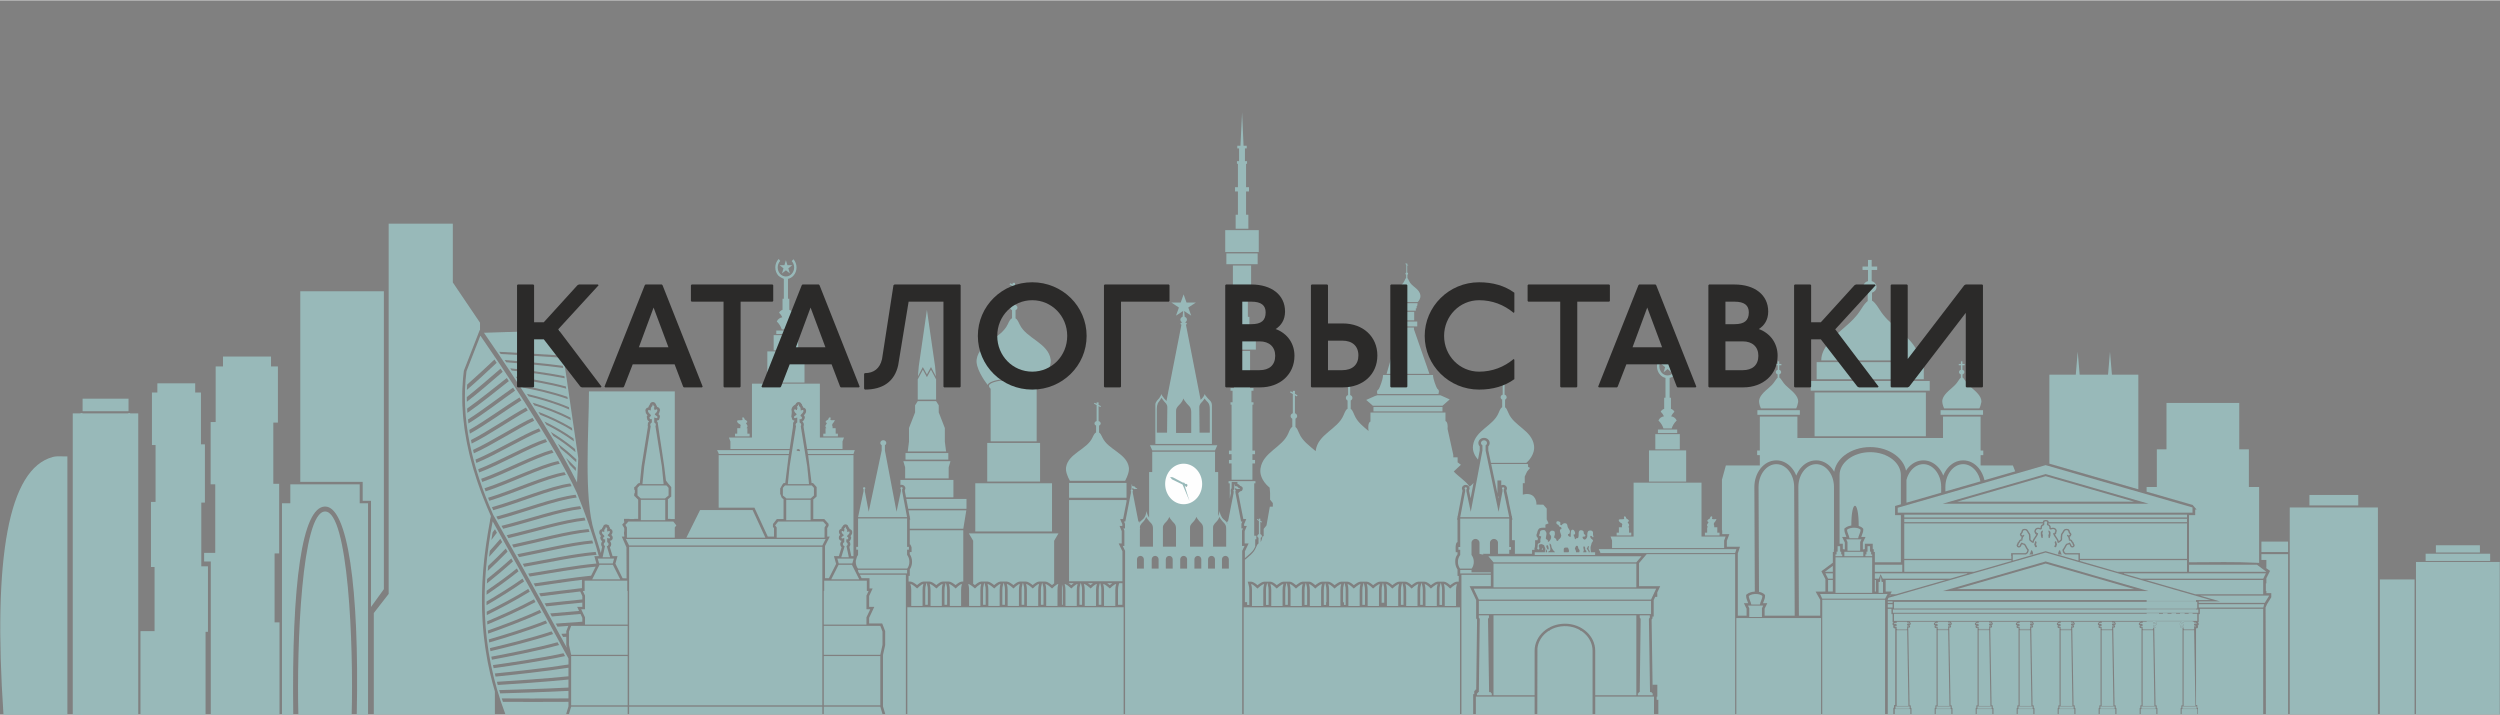 <?xml version="1.0" encoding="UTF-8"?> <!-- Creator: CorelDRAW 2019 (64-Bit) --> <svg xmlns="http://www.w3.org/2000/svg" xmlns:xlink="http://www.w3.org/1999/xlink" xml:space="preserve" width="1500px" height="429px" style="shape-rendering:geometricPrecision; text-rendering:geometricPrecision; image-rendering:optimizeQuality; fill-rule:evenodd; clip-rule:evenodd" viewBox="0 0 1500 428.57"><rect x="0" y="0" width="1500" height="428.57" fill="#808080" stroke="none"/> <defs> <style type="text/css"> <![CDATA[ .fil2 {fill:#FEFEFE} .fil0 {fill:#98B9B9} .fil3 {fill:#2B2A29;fill-rule:nonzero} .fil1 {fill:#98B9B9;fill-rule:nonzero} ]]> </style> </defs> <g id="Слой_x0020_1">  <g id="_1164054304"> <path class="fil0" d="M1229.62 224.58l15.85 0 0.56 -6.64 0.6 -7.15 0.6 7.15 0.56 6.64 17.04 0 0.56 -6.64 0.6 -7.15 0.6 7.15 0.56 6.64 15.85 0 0 68.78c-18.79,-5.41 -35.55,-10.25 -53.38,-15.38l0 -53.4z"></path> <path class="fil1" d="M1356.85 331.02l16 0 0 -6.28 -16 0 0 6.28zm0 1.23l0 3.49 2.97 0 0 4.78 -0.34 0 2.56 1.79 -1.05 2.08 -1.17 2.31 0 3.14 -0.3 0 0 4.55 0.3 0 0 1.29 2.95 0c0,-5.86 0,7.18 0,2.46l-2.53 4.08 -0.89 2.03c0,5.43 0.25,60.21 0.17,60.21l0 3.96 13.33 0c0,-30.81 0,-71.17 0,-96.17l-16 0z"></path> <polygon class="fil1" points="1427.93,347.45 1427.93,428.42 1448.75,428.42 1448.75,347.45 "></polygon> <path class="fil1" d="M1385.65 303.04l29.29 0 0 -6.28 -29.29 0 0 6.28zm-11.8 1.23l0 124.15 52.89 0 0 -124.15 -52.89 0z"></path> <path class="fil1" d="M1461.54 331.29l26.4 0 0 -4.34 -26.4 0 0 4.34zm38.3 97.13l0 -91.45 -50.22 0 -0.03 0 0 91.45 50.25 0zm-44.46 -92.06l38.72 0 0 -4.34 -38.72 0 0 4.34z"></path> <path class="fil0" d="M1313.17 368.05l2.41 0 0 -0.6 -2.41 0 0 0.6zm-5.14 0l2.77 0 0 -0.6 -2.77 0 0 0.6zm-5.13 -0.6l2.77 0 0 0.6 -2.77 0 0 -0.6zm-5.14 0l2.77 0 0 0.6 -2.77 0 0 -0.6zm-9.78 0l7.41 0 0 0.6 -7.41 0 0 -0.6zm4.55 7.01c0.13,0.03 0.26,0.08 0.38,0.15 -0.03,-0.02 -0.07,-0.05 -0.11,-0.08l-0.01 0c-0.05,-0.04 -0.14,-0.11 -0.19,-0.09 -0.02,0 -0.05,0.01 -0.07,0.02zm25.08 -13.55l-29.63 0 0 -1.09 29.63 0 0 1.09zm0 4.59l-29.63 0 0 -0.59 29.63 0 0 0.59zm-1.64 7.33l-5.79 0 0 0.78c-0.18,-0.1 -0.36,-0.16 -0.52,-0.18 -0.7,-0.1 -1.28,0.65 -1.1,0.9 0.06,0.1 0.39,-0.43 0.97,-0.26 0.3,0.09 0.5,0.2 0.65,0.32l0 0.96c-0.11,-0.06 -0.23,-0.09 -0.33,-0.11 -0.55,-0.08 -1.01,0.52 -0.87,0.72 0.05,0.07 0.31,-0.35 0.76,-0.21 0.19,0.06 0.33,0.13 0.44,0.2l0 0.52 -0.67 0 0 -0.08c-0.05,0.03 -0.08,0.05 -0.13,0.08l0 0 0 0 -0.8 0c-0.06,-0.05 -0.11,-0.11 -0.16,-0.19 -0.12,-0.17 -0.15,-0.36 -0.12,-0.55l0 0c0.03,-0.17 0.11,-0.35 0.24,-0.51 0.11,-0.14 0.27,-0.28 0.45,-0.38 0.12,-0.07 0.25,-0.13 0.4,-0.17 -0.02,0 -0.04,-0.01 -0.07,-0.02l0 0c-0.04,-0.01 -0.14,0.05 -0.19,0.1 -0.05,0.03 -0.08,0.05 -0.14,0.09 -0.39,0.22 -0.71,0.23 -0.99,-0.18l0 0c-0.12,-0.18 -0.16,-0.38 -0.12,-0.6 0.03,-0.18 0.13,-0.39 0.27,-0.57 0.13,-0.16 0.31,-0.32 0.52,-0.44 0.19,-0.11 0.4,-0.19 0.64,-0.22l-16.07 0 0.01 0.01c0.21,0.12 0.39,0.28 0.52,0.44 0.14,0.18 0.24,0.38 0.28,0.57 0.03,0.21 0,0.41 -0.13,0.59l0.01 0c-0.29,0.41 -0.6,0.41 -0.99,0.18 0.18,0.11 0.33,0.24 0.44,0.38 0.13,0.16 0.21,0.34 0.24,0.51 0.04,0.2 0,0.39 -0.12,0.56 -0.28,0.4 -0.59,0.4 -0.97,0.18l0 0 -0.01 0 0.01 0.22 -0.66 0 -0.02 -0.8c0.09,-0.05 0.2,-0.09 0.33,-0.13 0.45,-0.14 0.71,0.28 0.76,0.2 0.14,-0.2 -0.31,-0.8 -0.86,-0.71 -0.08,0.01 -0.16,0.03 -0.24,0.06 -0.01,-0.32 -0.02,-0.64 -0.02,-0.97 0.14,-0.1 0.32,-0.19 0.57,-0.26 0.58,-0.18 0.91,0.35 0.97,0.26 0.18,-0.25 -0.4,-1.01 -1.1,-0.91 -0.14,0.02 -0.3,0.07 -0.46,0.15 0,-0.18 0,-0.35 0,-0.53l-3.82 0 0 -0.51 27.38 0 0.61 0.51zm0.56 0.47c-0.04,0.02 -0.08,0.04 -0.13,0.06l0 -0.17 0.13 0.11zm-0.11 0.92l0 -0.1c0.14,-0.1 0.32,-0.19 0.57,-0.26 0.06,-0.02 0.12,-0.03 0.17,-0.03l0.18 0.15 -0.92 0.24zm0.84 1.75l0 0 0 0 0 0zm0.01 0l-0.01 0 0.01 0zm-29.29 -83.98l6.13 0 0 -22.6 5.78 0 0 -27.83 43.66 0 0 27.83 5.78 0 0 22.6 6.14 0 0 45.72 -0.3 -0.22c-15.89,-0.76 -25.29,-0.34 -41.76,-0.34l0 -28.3 3.71 0 0 -3.35 0.83 0 -2.37 -2.76 -3.86 -1.11 -23.74 -6.84 0 -2.8z"></path> <path class="fil0" d="M1190.68 287.91c-0.59,-2.72 -1.75,-5.15 -3.32,-7.1 -2.39,-2.97 -5.73,-4.81 -9.45,-4.81 -3.72,0 -7.07,1.84 -9.46,4.81 -1.01,1.26 -1.85,2.73 -2.48,4.34 -0.63,-1.61 -1.47,-3.08 -2.48,-4.34 -2.4,-2.97 -5.74,-4.81 -9.46,-4.81 -3.72,0 -7.06,1.84 -9.46,4.81 -0.34,0.43 -0.66,0.88 -0.96,1.35 -0.74,-3.62 -2.98,-6.84 -6.22,-9.3 -3.92,-2.98 -9.31,-4.83 -15.26,-4.83 -5.94,0 -11.34,1.85 -15.26,4.83 -3.44,2.61 -5.75,6.09 -6.34,9.98 -0.41,-0.72 -0.87,-1.4 -1.38,-2.03 -2.39,-2.97 -5.73,-4.81 -9.45,-4.81 -3.72,0 -7.06,1.84 -9.46,4.81 -1.01,1.26 -1.85,2.73 -2.48,4.34 -0.63,-1.61 -1.47,-3.08 -2.49,-4.34 -2.39,-2.97 -5.73,-4.81 -9.45,-4.81 -3.72,0 -7.06,1.84 -9.46,4.81 -2.31,2.88 -3.74,6.83 -3.74,11.18l0.26 62.75c-1.7,0.09 -3.42,0.56 -4.58,1.46l-0.01 0.02 -0.06 0.04 -0.55 0.44 0 0.66c0,1.2 0.44,2.3 0.87,3.39 0.12,0.32 0.25,0.64 0.36,0.95l-2.58 0 1 2.05 0.62 1.29 0 4.13 -5.27 0 0 -37.35 0.71 -2.13 0.61 -1.88 -7.9 0 0 -3.51 0.8 -2.11 0.73 -1.94 -4.3 0 0 -2.31 -0.16 0 0 -30.32 2.35 -8.55 20.38 0 0 -6.2 -1.6 0 0 -2.75 1.6 0 0 -20.39 22.55 0 0 12.87 87.37 0 0 -12.87 22.55 0 0 20.39 1.6 0 0 2.75 -1.6 0 0 6.2 19.37 0 1.38 3.53 -18.44 5.31zm-134.78 -39.25l-1.47 0 0 -2.75 25.48 0 0 2.75 -24.01 0zm0.66 -3.82c-1.05,-2.25 -1.09,-3.77 -1.09,-3.77 -0.38,-3.36 3.23,-6.35 5.8,-8.57 1.09,-0.94 2.56,-2.25 3.65,-4.01 0.77,-1.24 1.3,-1.82 1.65,-2.07l0 -2c-0.63,-0.2 -1.08,-0.74 -1.08,-1.38 0,-0.66 0.48,-1.21 1.15,-1.39l0 -2.69 -1.31 0 0 -0.81 1.31 0 0 -1.58 0.89 0 0 1.58 1.31 0 0 0.81 -1.31 0 0 2.69c0.66,0.18 1.15,0.73 1.15,1.39 0,0.64 -0.46,1.18 -1.08,1.38l0 1.89c0.33,0.17 0.91,0.7 1.83,2.18 1.11,1.81 2.64,3.15 3.74,4.1 2.44,2.09 5.77,4.89 5.74,8.04 0.01,0.14 0,0.28 -0.03,0.44 -0.25,1.5 -0.69,2.77 -1.14,3.77l-21.18 0zm109.26 3.82l-1.47 0 0 -2.75 25.48 0 0 2.75 -24.01 0zm0.66 -3.82c-1.05,-2.25 -1.1,-3.77 -1.1,-3.77 -0.38,-3.36 3.24,-6.35 5.81,-8.57 1.09,-0.94 2.56,-2.25 3.65,-4.01 0.77,-1.24 1.29,-1.82 1.65,-2.07l0 -2c-0.63,-0.2 -1.09,-0.74 -1.09,-1.38 0,-0.66 0.49,-1.21 1.15,-1.39l0 -2.69 -1.3 0 0 -0.81 1.3 0 0 -1.58 0.89 0 0 1.58 1.32 0 0 0.81 -1.32 0 0 2.69c0.67,0.18 1.15,0.73 1.15,1.39 0,0.64 -0.44,1.18 -1.08,1.38l0 1.89c0.34,0.17 0.92,0.7 1.84,2.18 1.11,1.81 2.63,3.15 3.74,4.1 2.43,2.09 5.77,4.89 5.74,8.04 0,0.14 -0.01,0.28 -0.03,0.44 -0.25,1.5 -0.69,2.77 -1.14,3.77l-21.18 0zm-77.73 -9.57l66.77 0 0 26.26 -66.77 0 0 -26.26zm0 -1.08l-2.31 0 0 -5.81 71.39 0 0 5.81 -69.08 0zm1.24 -6.88l0 -10.23 64.28 0 0 10.23 -64.28 0zm2.77 -11.3c-0.11,-7.97 8.44,-15.06 14.59,-20.37 2.74,-2.36 6.42,-5.64 9.14,-10.04 1.93,-3.12 3.25,-4.55 4.13,-5.19l0 -5.01c-1.58,-0.49 -2.71,-1.84 -2.71,-3.44 0,-1.65 1.22,-3.05 2.88,-3.49l0 -6.73 -3.28 0 0 -2.02 3.28 0 0 -3.96 2.22 0 0 3.96 3.29 0 0 2.02 -3.29 0 0 6.73c1.67,0.44 2.89,1.84 2.89,3.49 0,1.6 -1.13,2.95 -2.71,3.44l0 4.74c0.85,0.42 2.29,1.75 4.58,5.46 2.8,4.53 6.61,7.87 9.38,10.25 6.1,5.24 14.46,12.27 14.36,20.16l-58.75 0zm7.63 77.98l-0.01 -2c0,-3.86 -1.24,-7.33 -3.25,-9.82 -1.93,-2.4 -4.56,-3.89 -7.43,-3.89 -2.88,0 -5.51,1.49 -7.43,3.89 -1.97,2.44 -3.2,5.8 -3.25,9.55l0 0.27 0.31 76.33 0.01 0.85 12.8 0 0 -9.47 -2.77 -4.94 5.73 -0.04 0.14 0 0 -7.43 -1.47 -2.9 -0.04 -0.08 -0.9 -1.77 0.3 -0.22 0.79 -0.6 5.67 -4.23 0.1 -0.07 0 -6.46 0.63 0 0 -1.66 0.07 0 0 -35.31zm-23.57 75.18l-0.32 -77.18 0 -0.27c-0.06,-3.75 -1.29,-7.11 -3.25,-9.55 -1.93,-2.4 -4.56,-3.89 -7.43,-3.89 -2.88,0 -5.5,1.49 -7.43,3.89 -2.01,2.49 -3.25,5.96 -3.25,9.82l0.26 62.91c1.31,0.24 2.48,0.73 3.19,1.45l0.01 0.02 0.04 0.03 0.39 0.41 0 0.55c0,1.22 -0.44,2.31 -0.86,3.39 -0.13,0.32 -0.26,0.64 -0.37,0.95l2.59 0 -1 2.05 -0.62 1.28 0 4.14 18.05 0zm111.44 -80.56c-0.49,-2.49 -1.52,-4.71 -2.92,-6.44 -1.93,-2.4 -4.56,-3.89 -7.43,-3.89 -2.88,0 -5.5,1.49 -7.43,3.89 -1.96,2.44 -3.2,5.8 -3.25,9.55l0 0.27 0.01 2.67 10.16 -2.93 10.86 -3.12zm-23.54 6.78l-0.01 -3.4 0 -0.27c-0.06,-3.75 -1.29,-7.11 -3.25,-9.55 -1.93,-2.4 -4.55,-3.89 -7.43,-3.89 -2.87,0 -5.5,1.49 -7.43,3.89 -1.23,1.53 -2.18,3.43 -2.72,5.56l0 13.66 20.84 -6zm-35.7 41.76l-4.11 0 0 -6.19 -0.64 0 0 -1.66 -0.63 0 0 -3.27 -4.74 0 0 3.27 -0.64 0 0 0.11 -0.55 0 0 -4.13 0.62 -1.28 1 -2.05 -2.58 0c0.1,-0.32 0.23,-0.64 0.35,-0.96 0.44,-1.09 0.87,-2.19 0.87,-3.39l0 -0.54 -0.4 -0.42 -0.03 -0.03 -0.01 -0.01c-0.55,-0.56 -1.35,-0.97 -2.3,-1.25 0,-15.98 -4.44,-16.28 -4.44,-0.27 -1.34,0.2 -2.62,0.64 -3.55,1.37l-0.01 0 -0.06 0.05 -0.55 0.44 0 0.66c0,1.2 0.44,2.3 0.86,3.4 0.13,0.31 0.26,0.63 0.37,0.95l-2.58 0 1 2.05 0.62 1.28 0 4.13 -0.56 0 0 -0.11 -0.64 0 0 -3.27 -1.95 0 0 -41.21c0,-3.74 2.02,-7.15 5.28,-9.63 3.34,-2.54 7.97,-4.11 13.11,-4.11 5.14,0 9.77,1.57 13.12,4.11 3.25,2.48 5.27,5.89 5.27,9.63l0 17.54 -2.37 0.68 -1.12 0.33 0 5.48 3.49 0 0 28.3 -11.5 0z"></path> <path class="fil0" d="M1312.2 308.59l-169.64 0 0 1.67 169.64 0 0 -1.67zm0 4.46l0 -2 -169.64 0 0 2 83.16 0c0.02,-0.32 0.1,-0.6 0.32,-0.81l0 -0.14 0.43 -0.12c0.06,-0.03 0.13,-0.05 0.21,-0.07 0.2,-0.06 1,-0.26 1.66,0.02 0.73,0.2 0.88,0.6 0.85,1.12l83.01 0zm-64.27 18.59l-1.78 0.02 -6.59 0c-0.13,-0.08 -0.26,-0.15 -0.4,-0.22 -0.17,-0.08 -0.4,-0.19 -0.6,-0.77 -0.26,-0.8 -0.22,-0.84 -0.11,-0.96 0.23,-0.24 0.54,-0.56 0.85,-1.27l0.07 -0.15 0 0c0.08,-0.14 0.16,-0.29 0.24,-0.44 0.25,-0.48 0.55,-1.05 0.83,-1.22 0.05,-0.04 0.02,0.02 0.08,0.01 0.34,-0.04 0.69,-0.08 1.03,-0.34 0.06,0.1 0.13,0.2 0.23,0.3 0.08,0.07 0.09,0.15 0.11,0.22l0 0c0.07,0.33 0.14,0.67 0.66,1.14 0.07,0.07 0.16,0.13 0.24,0.18l0 -0.01c0.3,0.16 0.62,0.19 0.92,0.13l0 -0.01c0.25,-0.05 0.47,-0.17 0.65,-0.34 0.07,-0.06 0.15,-0.16 0.22,-0.26 0.09,-0.13 0.2,-0.35 0.22,-0.6 0.02,-0.29 -0.07,-0.58 -0.36,-0.81 -0.06,-0.05 -0.07,-0.09 -0.07,-0.12 -0.01,-0.4 -0.02,-0.76 -0.67,-1.15 -0.07,-0.04 -0.02,-0.14 -0.12,-0.32 -0.14,-0.26 -0.28,-0.53 -0.46,-0.72l-0.03 -0.04c-0.62,-0.56 -1.09,-0.53 -1.43,-0.52 -0.3,0.02 0.44,-0.02 0.4,-0.5 -0.04,-0.41 -0.19,-0.77 -0.37,-1.08 0.67,-0.07 0.82,-0.29 0.82,-0.61 0.29,-0.23 0.37,-0.53 0.32,-0.85l0 0c-0.03,-0.19 -0.11,-0.36 -0.21,-0.52l-0.01 0c-0.14,-0.22 -0.33,-0.41 -0.43,-0.5 -0.17,-0.17 -0.24,-0.43 -0.29,-0.66 -0.21,-0.86 -0.38,-1.56 -2.04,-1.56 -1.34,0 -1.74,0.73 -2.17,1.54 -0.1,0.18 -0.2,0.36 -0.32,0.52 -0.88,1.21 -0.85,1.47 -0.81,1.88 0.01,0.07 0.01,0.14 -0.04,0.32 -0.12,0.43 -0.1,0.86 -0.07,1.29 0.02,0.45 0.04,0.91 -0.18,1.06 -0.3,0.2 -0.48,0.39 -0.64,0.55 -0.07,0.07 -0.13,0.14 -0.19,0.17 -0.28,0.18 0.1,0.82 -0.09,0.58 -0.02,-0.03 0.01,-0.07 -0.01,-0.2 -0.06,-0.3 -0.13,-0.67 -0.34,-1.09 -0.28,-0.56 -0.69,-1.16 -1.09,-1.75 -0.37,-0.53 -0.73,-1.05 -0.94,-1.48 0.31,0 0.56,-0.11 0.74,-0.56l0.01 0c0.15,-0.36 0.13,-0.61 0.04,-0.8l0.03 0.04 0.01 -0.01c0.07,-0.09 0.38,-0.66 0.26,-1.12 -0.06,-0.19 -0.15,-0.44 -0.31,-0.68l0 0c-0.17,-0.25 -0.42,-0.5 -0.78,-0.68 -0.56,-0.28 -1.35,-0.38 -2.46,-0.02 0,-1.7 -0.85,-2.09 -1.5,-2.36 0.01,-0.14 0.04,-0.3 0.06,-0.45l83.14 0 0 21.25 -64.25 0 -0.02 -3.45zm-41.26 0l0 1.69 0.14 0 0 1.76 -64.25 0 0 -21.25 83.16 0c0,0.16 0,0.33 -0.01,0.47 -0.62,0.27 -1.45,0.65 -1.45,2.34 -2.19,-0.72 -3.07,0.25 -3.42,1.05 -0.11,0.25 -0.15,0.48 -0.18,0.63 -0.04,0.11 -0.08,0.23 -0.08,0.36 -0.01,0.13 0.01,0.27 0.07,0.41l0 0c0.06,0.15 0.15,0.28 0.3,0.39 0.01,0.13 0.04,0.27 0.11,0.43l0 0c0.19,0.45 0.44,0.56 0.74,0.56 -0.2,0.43 -0.57,0.95 -0.93,1.48 -0.41,0.59 -0.82,1.19 -1.1,1.75 -0.2,0.42 -0.28,0.79 -0.33,1.09 -0.03,0.13 0.01,0.17 -0.02,0.2 -0.18,0.24 0.19,-0.4 -0.09,-0.58 -0.05,-0.03 -0.11,-0.1 -0.19,-0.17 -0.16,-0.16 -0.34,-0.35 -0.64,-0.55 -0.22,-0.15 -0.2,-0.61 -0.17,-1.06 0.02,-0.43 0.04,-0.86 -0.08,-1.29 -0.05,-0.18 -0.04,-0.25 -0.04,-0.32 0.05,-0.41 0.08,-0.67 -0.81,-1.88 -0.11,-0.16 -0.21,-0.34 -0.31,-0.52 -0.44,-0.81 -0.84,-1.54 -2.17,-1.54 -1.67,0 -1.84,0.7 -2.04,1.56 -0.06,0.23 -0.12,0.49 -0.3,0.66 -0.1,0.09 -0.29,0.29 -0.44,0.5 -0.1,0.16 -0.18,0.33 -0.21,0.52 -0.05,0.32 0.03,0.62 0.32,0.85 0,0.32 0.15,0.54 0.82,0.61 -0.18,0.31 -0.33,0.67 -0.36,1.08 -0.05,0.48 0.7,0.52 0.39,0.5 -0.34,-0.01 -0.81,-0.04 -1.42,0.52l-0.04 0.04c-0.18,0.19 -0.32,0.46 -0.46,0.72 -0.09,0.18 -0.04,0.28 -0.11,0.32 -0.66,0.39 -0.67,0.75 -0.68,1.15 0,0.03 0,0.07 -0.07,0.12 -0.29,0.23 -0.38,0.52 -0.36,0.81 0.02,0.25 0.14,0.47 0.22,0.6 0.07,0.1 0.14,0.2 0.23,0.26l0 0c0.18,0.17 0.4,0.29 0.65,0.35 0.3,0.06 0.62,0.03 0.91,-0.13 0.1,-0.05 0.17,-0.1 0.25,-0.17l0 0c0.52,-0.47 0.58,-0.81 0.65,-1.14l0 0c0.02,-0.07 0.03,-0.15 0.11,-0.22 0.1,-0.1 0.17,-0.2 0.24,-0.3 0.33,0.26 0.68,0.3 1.02,0.34 0.07,0.01 0.03,-0.05 0.08,-0.01 0.28,0.17 0.58,0.74 0.84,1.22 0.08,0.15 0.16,0.3 0.23,0.44l0 0 0.07 0.15c0.31,0.71 0.62,1.03 0.85,1.27 0.11,0.12 0.16,0.16 -0.11,0.96 -0.19,0.58 -0.43,0.69 -0.59,0.77 -0.15,0.07 -0.29,0.14 -0.4,0.22l-6.6 0 -1.94 -0.02zm63.66 11.21l41.87 0 0 -6.97 -64.25 0 0 0.52 22.38 6.45zm-28.95 -16.82c-0.01,-0.01 -0.01,-0.02 -0.01,-0.02 -0.05,-0.05 -0.03,-0.03 0.01,0.02zm-8.94 -5.67c0.01,-0.02 0.02,-0.03 -0.03,-0.01 -0.08,0.03 -0.05,0.03 0.03,0.01zm-7.99 -3.65l0 0 0 0zm-2.12 3.65c0.07,0.02 0.11,0.02 0.03,-0.01 -0.05,-0.02 -0.05,-0.01 -0.03,0.01zm-8.95 5.67c0.04,-0.05 0.07,-0.07 0.02,-0.02l0 0c-0.01,0 -0.01,0.01 -0.02,0.02zm-70.82 16.82l41.88 0 22.37 -6.45 0 -0.52 -64.25 0 0 6.97z"></path> <path class="fil0" d="M1124.9 343.78l55.46 0 0 0.25 -2.74 0.78 -7.52 2.17 -40.44 0 -1.27 -2.7 -1.11 2.7 -2.38 0 0 -3.2zm-28.05 3.2l-1.62 -3.2 4.46 0 0 3.2 -2.84 0zm28.05 0.79l0.64 0 0 6.94 -0.64 0 0 -6.94zm-28.05 0l2.84 0 0 6.94 -2.84 0 0 -6.94zm40.72 8.58l-3.35 0 0.86 -1.64 -3.68 0 0 -6.94 35.96 0 -29.79 8.58zm-4.9 4.26l2.87 0 0 0.89 -2.87 0 0 -0.89zm1.14 -3.47l1.01 0 -1.2 0.35 0.19 -0.35zm-1.14 5.15l2.87 0 0 2 -2.87 0 0 -2zm3.32 66.13l-3.32 0 0 -63.34 2.21 0 0 3.17 0.66 0 0 4.86 0.55 0c-0.1,0.09 -0.19,0.18 -0.27,0.28 -0.16,0.2 -0.28,0.43 -0.31,0.65 -0.05,0.25 0,0.5 0.15,0.72 0.16,0.23 0.33,0.36 0.51,0.4 -0.12,0.17 -0.21,0.36 -0.24,0.53 -0.04,0.25 0,0.49 0.15,0.7l0 0c0.31,0.44 0.65,0.5 1.06,0.33l0 46.1 -0.73 0 0 1.6 -0.42 0 0 4z"></path> <path class="fil0" d="M1357.92 346.98l1.61 -3.2 -85.13 0 0 0.25 2.74 0.78 7.53 2.17 73.25 0zm-40.72 9.37l40.72 0 0 -8.58 -70.52 0 29.8 8.58zm41.64 5.15l2.7 -4.36 -41.6 0 6.7 1.93 5.35 1.54 -12.76 0 0 0.89 39.61 0zm-0.84 2.79l0.5 -1.99 -39.27 0 0 1.99 38.77 0zm-39.22 64.13l39.14 0 0 -63.34 -38.03 0 0 3.17 -0.66 0 0 4.86 -0.56 0c0.11,0.09 0.2,0.18 0.27,0.28 0.16,0.2 0.28,0.43 0.32,0.65 0.04,0.25 0,0.5 -0.16,0.72 -0.16,0.23 -0.33,0.36 -0.5,0.4 0.12,0.17 0.2,0.36 0.23,0.54 0.05,0.24 0,0.48 -0.14,0.69l-0.01 0c-0.31,0.44 -0.65,0.5 -1.05,0.33l0 46.1 0.72 0 0 1.6 0.43 0 0 4z"></path> <path class="fil0" d="M1169.55 374.46c0.13,0.03 0.26,0.08 0.38,0.15 -0.03,-0.02 -0.07,-0.05 -0.11,-0.08l0 0c-0.06,-0.04 -0.15,-0.11 -0.2,-0.09 -0.02,0.01 -0.05,0.01 -0.07,0.02zm24.6 0c0.13,0.03 0.26,0.08 0.38,0.15 -0.03,-0.02 -0.07,-0.05 -0.12,-0.08l0 0c-0.05,-0.04 -0.15,-0.11 -0.19,-0.09 -0.03,0.01 -0.05,0.01 -0.07,0.02zm24.59 0c0.14,0.03 0.26,0.08 0.38,0.15 -0.03,-0.02 -0.07,-0.05 -0.11,-0.08l0 0c-0.06,-0.04 -0.15,-0.11 -0.2,-0.09 -0.02,0.01 -0.05,0.01 -0.07,0.02zm24.6 0c0.13,0.03 0.26,0.08 0.38,0.15 -0.03,-0.02 -0.07,-0.05 -0.11,-0.08l0 0c-0.06,-0.04 -0.15,-0.11 -0.2,-0.09 -0.03,0.01 -0.05,0.01 -0.07,0.02zm24.59 0c0.14,0.03 0.27,0.08 0.38,0.15 -0.03,-0.02 -0.06,-0.05 -0.11,-0.08l0 0c-0.05,-0.04 -0.15,-0.11 -0.19,-0.09 -0.03,0.01 -0.05,0.01 -0.08,0.02zm24.6 0c0.14,0.03 0.26,0.08 0.38,0.15 -0.03,-0.02 -0.07,-0.05 -0.11,-0.08l0 0c-0.06,-0.04 -0.15,-0.11 -0.2,-0.09 -0.02,0.01 -0.05,0.01 -0.07,0.02zm-147.57 0c0.13,0.03 0.26,0.08 0.37,0.15 -0.03,-0.02 -0.06,-0.05 -0.11,-0.08l0 0c-0.06,-0.04 -0.15,-0.11 -0.2,-0.09 -0.02,0.01 -0.04,0.01 -0.06,0.02zm148.3 46.41l0.02 0 -0.72 -43 -0.01 -0.6 -0.02 0 -0.01 -0.12 0.03 0 -0.03 -0.9 0.01 0 0 0c0.38,0.22 0.69,0.22 0.97,-0.18 0.12,-0.17 0.16,-0.36 0.12,-0.56 -0.03,-0.17 -0.11,-0.35 -0.24,-0.51 -0.11,-0.14 -0.26,-0.27 -0.44,-0.38 0.39,0.23 0.7,0.23 0.99,-0.17l-0.01 0c0.13,-0.19 0.16,-0.39 0.13,-0.6 -0.04,-0.19 -0.14,-0.39 -0.28,-0.57 -0.13,-0.16 -0.31,-0.32 -0.52,-0.44l-0.01 -0.01 16.07 0c-0.24,0.03 -0.45,0.11 -0.64,0.22 -0.21,0.13 -0.39,0.28 -0.52,0.44 -0.14,0.18 -0.24,0.39 -0.27,0.58 -0.04,0.21 0,0.41 0.12,0.59l0 0c0.28,0.41 0.6,0.4 0.99,0.18 0.06,-0.04 0.1,-0.06 0.14,-0.09 0.05,-0.04 0.15,-0.11 0.19,-0.1 0.03,0.01 0.05,0.02 0.07,0.02 -0.14,0.04 -0.28,0.1 -0.4,0.17 -0.18,0.1 -0.34,0.24 -0.44,0.38 -0.13,0.16 -0.22,0.34 -0.25,0.51l0 0c-0.03,0.2 0,0.38 0.12,0.55 0.28,0.41 0.59,0.4 0.97,0.19l0 0c0.04,-0.03 0.07,-0.05 0.12,-0.08l0 44.48 0.02 0 0 2.16 -0.73 0 0 1.58 -0.42 0 0 3.81 -13.92 0 0 -3.81 -0.43 0 0 -1.58 -0.73 0 -0.04 -2.16zm-24.59 0l0.02 0 -0.73 -43 -0.01 -0.6 -0.02 0 0 -0.12 0.02 0 -0.02 -0.9 0.01 0 0 0c0.38,0.22 0.69,0.22 0.97,-0.18 0.12,-0.17 0.15,-0.36 0.12,-0.56 -0.03,-0.17 -0.12,-0.35 -0.25,-0.51 -0.11,-0.14 -0.26,-0.27 -0.44,-0.38 0.39,0.23 0.71,0.23 0.99,-0.17l0 0c0.12,-0.19 0.16,-0.39 0.12,-0.6 -0.04,-0.19 -0.13,-0.39 -0.27,-0.57 -0.13,-0.16 -0.31,-0.32 -0.53,-0.44l-0.01 -0.01 16.07 0c-0.23,0.03 -0.45,0.11 -0.63,0.22 -0.22,0.13 -0.39,0.28 -0.52,0.44 -0.15,0.18 -0.25,0.39 -0.28,0.58 -0.04,0.21 0,0.41 0.12,0.59l0 0c0.29,0.41 0.6,0.4 0.99,0.18 0.07,-0.04 0.1,-0.06 0.14,-0.09 0.05,-0.04 0.15,-0.11 0.2,-0.1 0.02,0.01 0.04,0.02 0.06,0.02 -0.14,0.04 -0.27,0.1 -0.39,0.17 -0.19,0.1 -0.34,0.24 -0.46,0.38 -0.12,0.16 -0.21,0.34 -0.24,0.51l0 0c-0.03,0.2 0,0.38 0.12,0.55 0.29,0.41 0.59,0.4 0.97,0.19l0 0c0.05,-0.03 0.08,-0.05 0.12,-0.08l0 44.48 0.02 0 0 2.16 -0.72 0 0 1.58 -0.43 0 0 3.81 -13.92 0 0 -3.81 -0.42 0 0 -1.58 -0.74 0 -0.03 -2.16zm-24.6 0l0.02 0 -0.72 -43 -0.01 -0.6 -0.02 0 -0.01 -0.12 0.02 0 -0.02 -0.9 0.01 0 0 0c0.38,0.22 0.69,0.22 0.97,-0.18 0.12,-0.17 0.16,-0.36 0.12,-0.56 -0.03,-0.17 -0.12,-0.35 -0.24,-0.51 -0.11,-0.14 -0.26,-0.27 -0.44,-0.38 0.39,0.23 0.7,0.23 0.98,-0.17l0 0c0.12,-0.19 0.16,-0.39 0.12,-0.6 -0.03,-0.19 -0.13,-0.39 -0.27,-0.57 -0.13,-0.16 -0.31,-0.32 -0.52,-0.44l-0.01 -0.01 16.07 0c-0.24,0.03 -0.45,0.11 -0.64,0.22 -0.21,0.13 -0.39,0.28 -0.52,0.44 -0.14,0.18 -0.24,0.39 -0.27,0.58 -0.04,0.21 -0.01,0.41 0.12,0.59l0 0c0.29,0.41 0.6,0.4 0.99,0.18 0.06,-0.04 0.09,-0.06 0.13,-0.09 0.06,-0.04 0.16,-0.11 0.2,-0.1 0.03,0.01 0.05,0.02 0.07,0.02 -0.15,0.04 -0.28,0.1 -0.4,0.17 -0.18,0.1 -0.34,0.24 -0.45,0.38 -0.13,0.16 -0.21,0.34 -0.24,0.51l0 0c-0.04,0.2 0,0.38 0.11,0.55 0.29,0.41 0.59,0.4 0.98,0.19l0 0c0.04,-0.03 0.08,-0.05 0.12,-0.08l0 44.48 0.02 0 0 2.16 -0.73 0 0 1.58 -0.43 0 0 3.81 -13.91 0 0 -3.81 -0.43 0 0 -1.58 -0.73 0 -0.04 -2.16zm-24.6 0l0.02 0 -0.72 -43 -0.01 -0.6 -0.02 0 0 -0.12 0.02 0 -0.02 -0.9 0.01 0 0 0c0.38,0.22 0.68,0.22 0.97,-0.18 0.12,-0.17 0.15,-0.36 0.12,-0.56 -0.03,-0.17 -0.12,-0.35 -0.25,-0.51 -0.11,-0.14 -0.26,-0.27 -0.44,-0.38 0.39,0.23 0.7,0.23 0.99,-0.17l-0.01 0c0.13,-0.19 0.16,-0.39 0.13,-0.6 -0.04,-0.19 -0.13,-0.39 -0.28,-0.57 -0.13,-0.16 -0.3,-0.32 -0.52,-0.44l-0.01 -0.01 16.07 0c-0.23,0.03 -0.45,0.11 -0.64,0.22 -0.21,0.13 -0.39,0.28 -0.51,0.44 -0.15,0.18 -0.25,0.39 -0.28,0.58 -0.04,0.21 0,0.41 0.12,0.59l0 0c0.29,0.41 0.6,0.4 0.99,0.18 0.06,-0.04 0.1,-0.06 0.14,-0.09 0.05,-0.04 0.15,-0.11 0.2,-0.1 0.02,0.01 0.04,0.02 0.07,0.02 -0.15,0.04 -0.28,0.1 -0.41,0.17 -0.18,0.1 -0.33,0.24 -0.44,0.38 -0.13,0.16 -0.22,0.34 -0.25,0.51l0 0c-0.03,0.2 0,0.38 0.12,0.55 0.29,0.41 0.59,0.4 0.97,0.19l0 0c0.05,-0.03 0.08,-0.05 0.12,-0.08l0 44.48 0.02 0 0 2.16 -0.73 0 0 1.58 -0.42 0 0 3.81 -13.92 0 0 -3.81 -0.43 0 0 -1.58 -0.73 0 -0.04 -2.16zm-24.59 0l0.02 0 -0.73 -43 -0.01 -0.6 -0.02 0 0 -0.12 0.02 0 -0.02 -0.9 0.01 0 0 0c0.38,0.22 0.69,0.22 0.97,-0.18 0.12,-0.17 0.15,-0.36 0.12,-0.56 -0.03,-0.17 -0.12,-0.35 -0.24,-0.51 -0.11,-0.14 -0.27,-0.27 -0.45,-0.38 0.39,0.23 0.71,0.23 0.99,-0.17l0 0c0.12,-0.19 0.16,-0.39 0.12,-0.6 -0.04,-0.19 -0.13,-0.39 -0.28,-0.57 -0.12,-0.16 -0.3,-0.32 -0.51,-0.44l-0.01 -0.01 16.07 0c-0.24,0.03 -0.46,0.11 -0.64,0.22 -0.21,0.13 -0.39,0.28 -0.52,0.44 -0.14,0.18 -0.24,0.39 -0.27,0.58 -0.05,0.21 0,0.41 0.11,0.59l0 0c0.29,0.41 0.61,0.4 0.99,0.18 0.07,-0.04 0.1,-0.06 0.14,-0.09 0.06,-0.04 0.15,-0.11 0.2,-0.1 0.02,0.01 0.05,0.02 0.07,0.02 -0.15,0.04 -0.28,0.1 -0.4,0.17 -0.19,0.1 -0.34,0.24 -0.45,0.38 -0.13,0.16 -0.21,0.34 -0.24,0.51l0 0c-0.04,0.2 0,0.38 0.11,0.55 0.29,0.41 0.59,0.4 0.97,0.19l0 0c0.05,-0.03 0.08,-0.05 0.13,-0.08l0 44.48 0.01 0 0 2.16 -0.72 0 0 1.58 -0.43 0 0 3.81 -13.91 0 0 -3.81 -0.43 0 0 -1.58 -0.73 0 -0.04 -2.16zm-24.6 0l0.02 0 -0.72 -43 -0.01 -0.6 -0.02 0 0 -0.12 0.02 0 -0.02 -0.9 0 0 0 0c0.38,0.22 0.69,0.22 0.97,-0.18 0.12,-0.17 0.16,-0.36 0.12,-0.56 -0.03,-0.17 -0.11,-0.35 -0.24,-0.51 -0.11,-0.14 -0.26,-0.27 -0.44,-0.38 0.39,0.23 0.7,0.23 0.99,-0.17l-0.01 0c0.13,-0.19 0.16,-0.39 0.13,-0.6 -0.04,-0.19 -0.13,-0.39 -0.28,-0.57 -0.13,-0.16 -0.31,-0.32 -0.52,-0.44l-0.01 -0.01 16.07 0c-0.23,0.03 -0.45,0.11 -0.64,0.22 -0.21,0.13 -0.39,0.28 -0.52,0.44 -0.14,0.18 -0.24,0.39 -0.27,0.58 -0.04,0.21 0,0.41 0.12,0.59l0 0c0.29,0.41 0.6,0.4 0.99,0.18 0.06,-0.04 0.1,-0.06 0.13,-0.09 0.06,-0.04 0.16,-0.11 0.2,-0.1 0.03,0.01 0.05,0.02 0.07,0.02 -0.14,0.04 -0.28,0.1 -0.4,0.17 -0.18,0.1 -0.33,0.24 -0.45,0.38 -0.12,0.16 -0.21,0.34 -0.24,0.51l0 0c-0.04,0.2 0,0.38 0.12,0.55 0.28,0.41 0.59,0.4 0.97,0.19l0 0c0.04,-0.03 0.08,-0.05 0.12,-0.08l0 44.48 0.02 0 0 2.16 -0.73 0 0 1.58 -0.42 0 0 3.81 -13.92 0 0 -3.81 -0.43 0 0 -1.58 -0.73 0 -0.04 -2.16zm-24.61 -48.04l16.06 0c-0.23,0.03 -0.44,0.11 -0.63,0.22 -0.22,0.13 -0.39,0.28 -0.52,0.44 -0.15,0.18 -0.24,0.39 -0.28,0.58 -0.04,0.21 0,0.41 0.13,0.59l0 0c0.28,0.41 0.59,0.4 0.98,0.18 0.06,-0.04 0.1,-0.06 0.14,-0.09 0.05,-0.04 0.15,-0.11 0.2,-0.1 0.02,0.01 0.05,0.02 0.07,0.02 -0.15,0.04 -0.28,0.1 -0.41,0.17 -0.18,0.1 -0.33,0.24 -0.44,0.38 -0.13,0.16 -0.22,0.34 -0.25,0.51l0 0c-0.03,0.2 0,0.38 0.12,0.55 0.29,0.41 0.59,0.4 0.97,0.19l0 0c0.05,-0.03 0.08,-0.05 0.12,-0.08l0 44.48 0.02 0 0 2.16 -0.73 0 0 1.58 -0.42 0 0 3.81 -13.92 0 0 -3.81 -0.42 0 0 -1.58 -0.74 0 -0.03 -2.16 0.01 0 -0.71 -43 -0.02 -0.6 0 0 0 -0.12 -0.02 -0.9 0.01 0 0 0c0.38,0.22 0.69,0.22 0.97,-0.18 0.12,-0.17 0.15,-0.36 0.12,-0.56 -0.03,-0.17 -0.12,-0.35 -0.25,-0.51 -0.11,-0.14 -0.26,-0.27 -0.44,-0.38 0.39,0.23 0.71,0.23 0.99,-0.17l0 0c0.12,-0.19 0.16,-0.39 0.12,-0.6 -0.04,-0.19 -0.13,-0.39 -0.28,-0.57 -0.13,-0.16 -0.3,-0.32 -0.51,-0.44l-0.01 -0.01z"></path> <path class="fil0" d="M1168.9 377.16c-0.01,-0.5 -0.02,-0.99 -0.03,-1.49 0.09,-0.05 0.2,-0.09 0.33,-0.13 0.45,-0.14 0.71,0.28 0.77,0.2 0.13,-0.2 -0.32,-0.79 -0.87,-0.71 -0.08,0.01 -0.16,0.03 -0.24,0.06 -0.01,-0.32 -0.01,-0.64 -0.02,-0.97 0.14,-0.1 0.33,-0.19 0.57,-0.26 0.58,-0.17 0.9,0.35 0.97,0.26 0.18,-0.25 -0.4,-1.01 -1.09,-0.91 -0.14,0.03 -0.31,0.07 -0.47,0.15 0,-0.17 0,-0.35 -0.01,-0.53l-6.21 0 0 0.78c-0.17,-0.1 -0.35,-0.16 -0.52,-0.18 -0.69,-0.1 -1.27,0.65 -1.1,0.9 0.07,0.1 0.4,-0.42 0.98,-0.26 0.29,0.09 0.49,0.21 0.64,0.33l0 0.95c-0.11,-0.06 -0.23,-0.09 -0.33,-0.1 -0.55,-0.09 -1.01,0.51 -0.86,0.71 0.04,0.07 0.31,-0.34 0.76,-0.21 0.18,0.06 0.32,0.13 0.43,0.2l0 1.21 6.3 0zm-0.17 0.21l-5.89 0 0 0.3 5.89 0 0 -0.3zm-6.13 45.96l7.08 0c-0.26,-15.15 -0.51,-30.3 -0.77,-45.45l-6.31 0 0 45.45zm-1.15 1.88l9.38 0 0 3.21 -9.38 0 0 -3.21zm32.05 -48.05c-0.01,-0.5 -0.02,-0.99 -0.03,-1.49 0.09,-0.05 0.2,-0.09 0.33,-0.13 0.45,-0.14 0.71,0.28 0.76,0.2 0.14,-0.2 -0.32,-0.79 -0.87,-0.71 -0.07,0.01 -0.15,0.03 -0.24,0.06 0,-0.32 -0.01,-0.64 -0.01,-0.97 0.14,-0.1 0.32,-0.19 0.57,-0.26 0.58,-0.17 0.9,0.35 0.97,0.26 0.17,-0.25 -0.4,-1.01 -1.1,-0.91 -0.14,0.03 -0.3,0.07 -0.46,0.15 0,-0.17 0,-0.35 -0.01,-0.53l-6.21 0 0 0.78c-0.17,-0.1 -0.36,-0.16 -0.52,-0.18 -0.7,-0.1 -1.28,0.65 -1.1,0.9 0.07,0.1 0.4,-0.42 0.97,-0.26 0.29,0.09 0.5,0.21 0.65,0.33l0 0.95c-0.12,-0.06 -0.23,-0.09 -0.33,-0.1 -0.56,-0.09 -1.01,0.51 -0.87,0.71 0.05,0.07 0.31,-0.34 0.76,-0.21 0.19,0.06 0.33,0.13 0.44,0.2l0 1.21 6.3 0zm-0.17 0.21l-5.89 0 0 0.3 5.89 0 0 -0.3zm-6.13 45.96l7.07 0c-0.25,-15.15 -0.51,-30.3 -0.76,-45.45l-6.31 0 0 45.45zm-1.16 1.88l9.38 0 0 3.21 -9.38 0 0 -3.21zm0.43 -1.59l8.53 0 0 1.38 -8.53 0 0 -1.38zm31.62 -46.46c-0.01,-0.5 -0.02,-0.99 -0.03,-1.49 0.09,-0.05 0.2,-0.09 0.33,-0.13 0.46,-0.14 0.72,0.28 0.77,0.2 0.14,-0.2 -0.32,-0.79 -0.87,-0.71 -0.07,0.01 -0.16,0.03 -0.24,0.06 -0.01,-0.32 -0.01,-0.64 -0.02,-0.97 0.14,-0.1 0.33,-0.19 0.58,-0.26 0.57,-0.17 0.9,0.35 0.96,0.26 0.18,-0.25 -0.4,-1.01 -1.09,-0.91 -0.15,0.03 -0.31,0.07 -0.46,0.15 -0.01,-0.17 -0.01,-0.35 -0.01,-0.53l-6.22 0 0 0.78c-0.17,-0.1 -0.36,-0.16 -0.51,-0.18 -0.7,-0.1 -1.28,0.65 -1.1,0.9 0.06,0.1 0.39,-0.42 0.97,-0.26 0.29,0.09 0.5,0.21 0.64,0.33l0 0.95c-0.11,-0.06 -0.23,-0.09 -0.33,-0.1 -0.55,-0.09 -1,0.51 -0.86,0.71 0.05,0.07 0.31,-0.34 0.76,-0.21 0.19,0.06 0.33,0.13 0.43,0.2l0 1.21 6.3 0zm-0.17 0.21l-5.89 0 0 0.3 5.89 0 0 -0.3zm-6.13 45.96l7.08 0c-0.25,-15.15 -0.51,-30.3 -0.77,-45.45l-6.31 0 0 45.45zm-1.15 1.88l9.38 0 0 3.21 -9.38 0 0 -3.21zm0.43 -1.59l8.53 0 0 1.38 -8.53 0 0 -1.38zm31.62 -46.46c-0.01,-0.5 -0.02,-0.99 -0.03,-1.49 0.09,-0.05 0.2,-0.09 0.33,-0.13 0.45,-0.14 0.71,0.28 0.76,0.2 0.14,-0.2 -0.32,-0.79 -0.86,-0.71 -0.08,0.01 -0.16,0.03 -0.24,0.06 -0.01,-0.32 -0.02,-0.64 -0.02,-0.97 0.14,-0.1 0.32,-0.19 0.57,-0.26 0.58,-0.17 0.91,0.35 0.97,0.26 0.18,-0.25 -0.4,-1.01 -1.1,-0.91 -0.14,0.03 -0.3,0.07 -0.46,0.15 0,-0.17 0,-0.35 -0.01,-0.53l-6.21 0 0 0.78c-0.17,-0.1 -0.36,-0.16 -0.52,-0.18 -0.69,-0.1 -1.27,0.65 -1.1,0.9 0.07,0.1 0.4,-0.42 0.98,-0.26 0.29,0.09 0.49,0.21 0.64,0.33l0 0.95c-0.11,-0.06 -0.23,-0.09 -0.33,-0.1 -0.55,-0.09 -1.01,0.51 -0.87,0.71 0.05,0.07 0.31,-0.34 0.77,-0.21 0.18,0.06 0.32,0.13 0.43,0.2l0 1.21 6.3 0zm-0.17 0.21l-5.89 0 0 0.3 5.89 0 0 -0.3zm-6.13 45.96l7.08 0c-0.26,-15.15 -0.51,-30.3 -0.76,-45.45l-6.32 0 0 45.45zm-1.15 1.88l9.38 0 0 3.21 -9.38 0 0 -3.21zm0.43 -1.59l8.52 0 0 1.38 -8.52 0 0 -1.38zm31.62 -46.46c-0.02,-0.5 -0.02,-0.99 -0.04,-1.49 0.1,-0.05 0.2,-0.09 0.34,-0.13 0.45,-0.14 0.71,0.28 0.76,0.2 0.14,-0.2 -0.32,-0.79 -0.87,-0.71 -0.07,0.01 -0.15,0.03 -0.24,0.06 0,-0.32 -0.01,-0.64 -0.02,-0.97 0.14,-0.1 0.33,-0.19 0.58,-0.26 0.57,-0.17 0.9,0.35 0.97,0.26 0.17,-0.25 -0.41,-1.01 -1.1,-0.91 -0.14,0.03 -0.31,0.07 -0.46,0.15 0,-0.17 -0.01,-0.35 -0.01,-0.53l-6.21 0 0 0.78c-0.17,-0.1 -0.36,-0.16 -0.52,-0.18 -0.7,-0.1 -1.28,0.65 -1.1,0.9 0.06,0.1 0.4,-0.42 0.97,-0.26 0.29,0.09 0.5,0.21 0.65,0.33l0 0.95c-0.12,-0.06 -0.23,-0.09 -0.34,-0.1 -0.55,-0.09 -1,0.51 -0.86,0.71 0.05,0.07 0.31,-0.34 0.76,-0.21 0.19,0.06 0.33,0.13 0.44,0.2l0 1.21 6.3 0zm-0.17 0.21l-5.9 0 0 0.3 5.9 0 0 -0.3zm-6.13 45.96l7.07 0c-0.25,-15.15 -0.51,-30.3 -0.76,-45.45l-6.31 0 0 45.45zm-1.16 1.88l9.38 0 0 3.21 -9.38 0 0 -3.21zm0.43 -1.59l8.53 0 0 1.38 -8.53 0 0 -1.38zm31.62 -46.46c0,-0.5 -0.02,-0.99 -0.03,-1.49 0.1,-0.05 0.2,-0.09 0.33,-0.13 0.45,-0.14 0.71,0.28 0.76,0.2 0.14,-0.2 -0.31,-0.79 -0.86,-0.71 -0.08,0.01 -0.16,0.03 -0.24,0.06 -0.01,-0.32 -0.02,-0.64 -0.02,-0.97 0.14,-0.1 0.32,-0.19 0.58,-0.26 0.57,-0.17 0.9,0.35 0.96,0.26 0.18,-0.25 -0.4,-1.01 -1.09,-0.91 -0.15,0.03 -0.31,0.07 -0.46,0.15 -0.01,-0.17 -0.01,-0.35 -0.01,-0.53l-6.22 0 0 0.78c-0.17,-0.1 -0.36,-0.16 -0.52,-0.18 -0.69,-0.1 -1.27,0.65 -1.09,0.9 0.06,0.1 0.39,-0.42 0.97,-0.26 0.29,0.09 0.49,0.21 0.64,0.33l0 0.95c-0.11,-0.06 -0.23,-0.09 -0.33,-0.1 -0.55,-0.09 -1,0.51 -0.87,0.71 0.06,0.07 0.31,-0.34 0.77,-0.21 0.18,0.06 0.33,0.13 0.43,0.2l0 1.21 6.3 0zm-0.17 0.21l-5.89 0 0 0.3 5.89 0 0 -0.3zm-6.13 45.96l7.08 0c-0.26,-15.15 -0.51,-30.3 -0.77,-45.45l-6.31 0 0 45.45zm-1.15 1.88l9.38 0 0 3.21 -9.38 0 0 -3.21zm0.43 -1.59l8.52 0 0 1.38 -8.52 0 0 -1.38zm31.62 -46.46l-0.03 -1.49c0.09,-0.05 0.2,-0.09 0.33,-0.13 0.45,-0.14 0.71,0.28 0.76,0.2 0.14,-0.2 -0.31,-0.79 -0.87,-0.71 -0.07,0.01 -0.15,0.03 -0.24,0.06l-0.01 -0.97c0.14,-0.1 0.32,-0.19 0.57,-0.26 0.58,-0.17 0.9,0.35 0.97,0.26 0.17,-0.25 -0.4,-1.01 -1.1,-0.91 -0.14,0.03 -0.3,0.07 -0.46,0.15l-0.01 -0.53 -6.21 0 0 0.78c-0.17,-0.1 -0.36,-0.16 -0.52,-0.18 -0.7,-0.1 -1.27,0.65 -1.1,0.9 0.06,0.1 0.4,-0.42 0.97,-0.26 0.3,0.09 0.5,0.21 0.65,0.33l0 0.95c-0.11,-0.06 -0.23,-0.09 -0.33,-0.1 -0.55,-0.09 -1.01,0.51 -0.87,0.71 0.05,0.07 0.31,-0.34 0.76,-0.21 0.19,0.06 0.33,0.13 0.44,0.2l0 1.21 6.3 0zm-0.17 0.21l-5.9 0 0 0.3 5.9 0 0 -0.3zm-6.13 45.96l7.08 0 -0.77 -45.45 -6.31 0 0 45.45zm-1.16 1.88l9.39 0 0 3.21 -9.39 0 0 -3.21zm0.43 -1.59l8.53 0 0 1.38 -8.53 0 0 -1.38zm-165.14 -46.46l-0.03 -1.49c0.09,-0.05 0.19,-0.09 0.33,-0.13 0.45,-0.14 0.71,0.28 0.76,0.2 0.14,-0.2 -0.31,-0.79 -0.87,-0.71 -0.07,0.01 -0.15,0.03 -0.24,0.06l-0.01 -0.97c0.13,-0.1 0.32,-0.19 0.57,-0.26 0.57,-0.17 0.9,0.35 0.96,0.26 0.18,-0.25 -0.39,-1.01 -1.1,-0.91 -0.14,0.03 -0.3,0.07 -0.45,0.15l-0.01 -0.53 -6.21 0 0 0.78c-0.18,-0.1 -0.36,-0.16 -0.52,-0.18 -0.7,-0.1 -1.28,0.65 -1.1,0.9 0.07,0.1 0.39,-0.42 0.97,-0.26 0.29,0.09 0.5,0.21 0.65,0.33l0 0.95c-0.12,-0.06 -0.23,-0.09 -0.34,-0.1 -0.55,-0.09 -1,0.51 -0.86,0.71 0.05,0.07 0.31,-0.34 0.76,-0.21 0.19,0.06 0.33,0.13 0.44,0.2l0 1.21 6.3 0zm-0.17 0.21l-5.9 0 0 0.3 5.9 0 0 -0.3zm-6.13 45.96l7.07 0 -0.76 -45.45 -6.31 0 0 45.45zm-1.16 1.88l9.39 0 0 3.21 -9.39 0 0 -3.21zm0.43 -1.59l8.53 0 0 1.38 -8.53 0 0 -1.38zm24.6 0l8.53 0 0 1.38 -8.53 0 0 -1.38z"></path> <path class="fil0" d="M1318.36 372.32l-181.95 0 0 -4.27 181.95 0 0 4.27zm0 -6.82l0.66 0 0 1.95 -183.28 0 0 -1.95 182.62 0zm-181.95 -4.59l181.94 0 0 4 -181.94 0 0 -4z"></path> <path class="fil0" d="M1220.59 326.01c-0.13,0.04 -0.02,0.41 -0.01,0.41 0.35,0.74 0.12,0.94 0.61,1.66 0.09,0.12 1.47,0.11 0.8,-0.9 -0.89,-1.34 0.3,-1.25 -0.17,-2.3 -0.21,-0.49 -0.28,-0.47 -0.58,-0.31 -0.56,0.29 -0.11,1.28 -0.65,1.44zm4.37 -7.46c-0.02,0.03 -0.23,0.05 -0.26,0.1 -0.2,0.23 -0.28,0.76 -0.23,1.06 0.09,0.59 -0.06,1.41 0.19,1.9 0.11,0.23 0.29,1.03 0.38,1.03 0.9,-0.04 0.47,-0.4 0.63,-0.96 0.05,-0.21 0.12,-1.08 -0.1,-1.23 -0.26,-0.16 -0.13,-1.19 -0.02,-1.4 0.38,-0.69 0.2,-1.5 -0.59,-0.5zm9.21 7.46c-0.53,-0.16 -0.08,-1.15 -0.64,-1.44 -0.3,-0.16 -0.37,-0.18 -0.59,0.31 -0.47,1.05 0.72,0.96 -0.16,2.3 -0.68,1.01 0.71,1.02 0.79,0.9 0.5,-0.72 0.26,-0.92 0.62,-1.66 0,0 0.11,-0.37 -0.02,-0.41zm-4.37 -7.46c-0.78,-1 -0.97,-0.19 -0.59,0.5 0.12,0.21 0.24,1.24 -0.02,1.4 -0.22,0.15 -0.15,1.02 -0.09,1.23 0.15,0.56 -0.27,0.92 0.62,0.96 0.09,0 0.28,-0.8 0.39,-1.03 0.25,-0.49 0.09,-1.31 0.19,-1.9 0.04,-0.3 -0.04,-0.83 -0.23,-1.06 -0.04,-0.05 -0.24,-0.07 -0.27,-0.1zm5.14 13.9l2.24 0c-0.33,-0.28 -0.62,-0.71 -0.79,-1.37 -0.19,-0.77 -0.52,-1.98 -1.16,-0.41 -0.46,1.1 -0.24,0.97 -0.29,1.78zm-17.36 0l2.24 0c-0.05,-0.81 0.17,-0.68 -0.28,-1.78 -0.65,-1.57 -0.98,-0.36 -1.17,0.41 -0.17,0.66 -0.46,1.09 -0.79,1.37zm-9.9 0l7.95 0c0.18,-0.45 0.93,-0.15 1.4,-1.55 0.63,-1.91 -0.06,-1.15 -0.77,-2.75 0,-0.05 0.01,-0.05 -0.02,-0.09 -0.37,-0.61 -0.8,-1.68 -1.42,-2.08 -0.26,-0.17 -0.78,-0.06 -1.06,-0.3 -0.99,-0.83 -1.1,0.08 -1.42,0.39 -0.51,0.51 -0.11,0.77 -0.73,1.34 -0.22,0.19 -0.54,0.06 -0.68,-0.16 -0.07,-0.1 -0.17,-0.31 -0.03,-0.42 0.67,-0.54 0.06,-0.85 0.65,-1.2 0.22,-0.14 0.52,-0.95 0.74,-1.18 0.88,-0.8 1.1,0.53 1.28,-1.52 0.08,-0.91 1,-1.61 1,-1.78 -0.04,-1.2 -0.44,-0.15 -0.88,-0.13 -0.99,0.03 -0.17,-0.21 -0.76,-0.37 -0.4,-0.12 0.11,-0.65 0.27,-0.79 0.89,-0.84 0.11,-1.98 1.72,-1.98 1.08,0 1.22,0.96 1.76,1.71 1.09,1.49 0.48,1.07 0.73,1.96 0.25,0.89 -0.34,2.16 0.57,2.78 0.44,0.3 0.57,0.55 0.86,0.74 1.79,1.14 1.17,0.07 1.72,-1.04 0.52,-1.05 1.66,-2.38 2.08,-3.34 0.76,-1.7 -0.7,-0.87 -0.77,-1.05 -0.1,-0.23 0.03,-0.32 0.11,-0.42 0.09,-0.11 0.26,-0.25 -0.3,-0.28 -0.33,-0.01 -0.24,-0.31 -0.17,-0.41 0.01,-0.01 0.07,-2 2.63,-1.08 0.58,0.21 1,-0.35 0.99,-0.62 -0.08,-2.03 1.26,-1.62 1.4,-2.15 0.19,-0.76 -0.2,-1.87 0.38,-2.01l0 0c0,0 0.69,-0.23 1.11,0l0.01 0c0.62,0.14 -0.05,1.18 0.14,1.99 0.12,0.52 1.55,0.1 1.46,2.17 -0.01,0.27 0.42,0.83 1,0.62 2.55,-0.92 2.64,1.08 2.62,1.08 -1.07,0.78 -0.13,0.58 -0.35,1.11 -0.08,0.18 -1.54,-0.65 -0.78,1.05 0.43,0.96 1.56,2.29 2.08,3.34 0.55,1.11 -0.06,2.18 1.73,1.04 0.29,-0.19 0.41,-0.44 0.85,-0.74 0.92,-0.62 0.32,-1.89 0.57,-2.78 0.25,-0.89 -0.36,-0.47 0.73,-1.96 0.55,-0.75 0.69,-1.71 1.77,-1.71 1.6,0 0.82,1.14 1.71,1.98 0.16,0.14 0.67,0.67 0.27,0.79 -0.58,0.16 0.24,0.4 -0.75,0.37 -0.44,-0.02 -0.85,-1.07 -0.88,0.13 0,0.17 0.91,0.87 0.99,1.78 0.18,2.05 0.41,0.72 1.28,1.52 0.23,0.23 0.52,1.04 0.75,1.18 0.58,0.35 -0.02,0.66 0.65,1.2 0.14,0.11 0.04,0.32 -0.03,0.42 -0.15,0.22 -0.46,0.35 -0.68,0.16 -0.63,-0.57 -0.22,-0.83 -0.74,-1.34 -0.31,-0.31 -0.42,-1.22 -1.41,-0.39 -0.28,0.24 -0.8,0.13 -1.07,0.3 -0.62,0.4 -1.04,1.47 -1.41,2.08 -0.03,0.04 -0.03,0.04 -0.03,0.09 -0.71,1.6 -1.4,0.84 -0.77,2.75 0.47,1.4 1.22,1.1 1.4,1.55l7.96 0 0 3.7 -19.45 -5.59 -0.26 -0.08 -0.26 0.08 -19.44 5.59 0 -3.7z"></path> <path class="fil0" d="M1227.58 336.71l-0.2 -0.06 -0.2 0.06 -28.72 8.28 -28.73 8.27 -4.1 1.18 123.51 0 -4.11 -1.18 -28.72 -8.27 -28.73 -8.28zm28.33 9.43l-28.53 -8.21 -28.52 8.21 -24.63 7.09 106.3 0 -24.62 -7.09zm-28.53 -14.84l49.5 14.27 49.5 14.25 -193.71 0 0 -0.5 0.44 -0.86 44.77 -12.89 49.5 -14.27z"></path> <path class="fil0" d="M1227.58 284.28l-0.2 -0.06 -0.2 0.06 -28.72 8.27 -28.73 8.28 -4.1 1.18 123.51 0 -4.11 -1.18 -28.72 -8.28 -28.73 -8.27zm28.33 9.43l-28.53 -8.22 -28.52 8.22 -24.63 7.09 106.3 0 -24.62 -7.09zm-28.53 -14.84l49.5 14.26 38.63 11.13 0 3.13 -176.87 0 0 -2.95 39.24 -11.31 49.5 -14.26z"></path> <path class="fil0" d="M1099.69 342.85l-4.75 0 4.75 -3.54 0 3.54zm41.67 0l-16.46 0 0 -4.24 16.46 0 0 4.24z"></path> <polygon class="fil0" points="1313.41,342.85 1359.82,342.85 1354.15,338.61 1313.41,338.61 "></polygon> <path class="fil0" d="M592.57 230.74c-2.17,-2.85 -7.35,-10.26 -6.56,-15.41 1.5,-9.75 14.64,-12.49 18.57,-20.83 1.07,-2.27 1.68,-3.4 2.65,-3.77l0 -4.85c-0.68,-0.3 -1.14,-0.88 -1.14,-1.54 0,-0.84 0.72,-1.54 1.69,-1.72l-0.2 0 0 -11.23 -1.92 -1.02 0.53 -0.63 1.39 0.74 0 -0.99 1.4 0 0 1.73 1.75 0.93 -0.53 0.63 -1.22 -0.65 0 10.49 -0.2 0c0.97,0.18 1.69,0.88 1.69,1.72 0,0.66 -0.46,1.24 -1.14,1.54l0 4.93c0.88,0.43 1.47,1.56 2.48,3.69 3.93,8.34 17.06,11.08 18.56,20.83 0.74,4.83 -4.18,12.65 -6.51,15.53 -0.11,-0.39 -0.39,-0.78 -0.87,-1.15 -2.38,-1.85 -8.61,-2.78 -14.8,-2.78 -6.18,0 -12.41,0.93 -14.79,2.78 -0.43,0.33 -0.69,0.68 -0.83,1.03z"></path> <path class="fil0" d="M585.17 289.75l46.04 0 0 28.91 -46.04 0 0 -28.91zm7.16 -24.19l31.71 0 0 23.15c-9.35,0 -16.84,0 -31.71,0l0 -23.15zm1.68 -35.34c-1.17,0.91 -0.56,2.01 0.47,2.93l-0.1 0 0 31.42 27.62 0 0 -31.42 -0.1 0c1.03,-0.92 1.64,-2.02 0.47,-2.93 -4.42,-3.44 -23.95,-3.44 -28.36,0zm-2.61 132.45l0 -8.88c0,-0.56 -0.02,-1.11 -0.09,-1.64 -0.07,-0.53 -0.17,-1.05 -0.34,-1.57l-0.36 -1.16 -0.34 1.14c-0.16,0.54 -0.26,1.06 -0.33,1.59 -0.07,0.52 -0.1,1.05 -0.1,1.59l0 8.93 1.56 0zm11.57 0l0 -8.88c0,-0.56 -0.03,-1.11 -0.09,-1.64 -0.07,-0.52 -0.17,-1.04 -0.34,-1.57l-0.36 -1.16 -0.34 1.14c-0.16,0.54 -0.27,1.06 -0.34,1.59 -0.07,0.52 -0.1,1.05 -0.1,1.59l0 8.93 1.57 0zm11.57 0l0 -8.88c0,-0.56 -0.03,-1.11 -0.09,-1.64 -0.07,-0.53 -0.18,-1.05 -0.34,-1.57l-0.37 -1.17 -0.33 1.15c-0.16,0.54 -0.27,1.06 -0.34,1.59 -0.07,0.52 -0.1,1.05 -0.1,1.59l0 8.93 1.57 0zm11.56 0l0 -8.88c0,-0.56 -0.02,-1.11 -0.09,-1.64 -0.07,-0.53 -0.17,-1.05 -0.34,-1.57l-0.36 -1.16 -0.34 1.14c-0.16,0.54 -0.26,1.06 -0.34,1.59 -0.06,0.52 -0.09,1.05 -0.09,1.59l0 8.93 1.56 0zm6.39 -38.45l0 25.59c-0.47,0.34 -0.92,0.7 -1.3,1.03 -1.15,-0.92 -2.86,-2.12 -3.97,-2.12l-3.8 0c-1.12,0 -2.72,1.19 -3.8,2.12 -1.14,-0.92 -2.85,-2.12 -3.97,-2.12l-3.8 0c-1.12,0 -2.72,1.19 -3.79,2.12 -1.15,-0.92 -2.86,-2.12 -3.97,-2.12l-3.8 0c-1.13,0 -2.72,1.19 -3.8,2.12 -1.14,-0.92 -2.85,-2.12 -3.97,-2.12l-3.8 0c-1.12,0 -2.72,1.19 -3.79,2.12 -0.32,-0.25 -0.67,-0.52 -1.04,-0.78l0 -25.84 -2.6 -4.41 53.8 0 -2.6 4.41z"></path> <path class="fil0" d="M675.92 299.81l-34.49 0 0 48.75 32.02 0 0 -18.01 -1.27 -2.64 -0.99 -2.05 1.84 0 0 -7.4 -0.47 -1.14 -0.84 -1.98 1.67 0 0 -1 -0.48 -1.13 -0.84 -1.98 1.78 0 2.07 -10.54 0 -0.88zm-38.75 62.86l0 -12.3 0.07 0.21c0.16,0.52 0.27,1.04 0.34,1.57 0.06,0.53 0.09,1.08 0.09,1.64l0 8.88 -0.5 0zm34.32 -12.98l1.96 0 0 12.98 -2.65 0 0 -8.93c0,-0.54 0.03,-1.07 0.1,-1.59 0.07,-0.53 0.18,-1.05 0.34,-1.59l0.25 -0.87zm-7.19 0l3.07 0c-0.54,0.36 -1.05,0.78 -1.48,1.15 -0.46,-0.37 -1.01,-0.79 -1.59,-1.15zm-4.37 0l0.17 0 0.27 0.89c0.16,0.52 0.27,1.04 0.34,1.57 0.07,0.53 0.09,1.08 0.09,1.64l0 8.88 -1.57 0 0 -8.93c0,-0.54 0.04,-1.07 0.1,-1.59 0.07,-0.53 0.18,-1.05 0.34,-1.59l0.26 -0.87zm-7.19 0l3.06 0c-0.53,0.36 -1.05,0.78 -1.48,1.15 -0.46,-0.37 -1.01,-0.79 -1.58,-1.15zm-4.38 0l0.17 0 0.27 0.89c0.17,0.52 0.28,1.04 0.34,1.57 0.07,0.53 0.1,1.08 0.1,1.64l0 8.88 -1.57 0 0 -8.93c0,-0.54 0.03,-1.07 0.1,-1.59 0.07,-0.53 0.18,-1.05 0.34,-1.59l0.25 -0.87zm-7.19 0l3.07 0c-0.54,0.36 -1.05,0.78 -1.49,1.15 -0.45,-0.37 -1.01,-0.79 -1.58,-1.15zm0.26 -60.13l34.49 0 0 8.85 -34.49 0 0 -8.85zm0.49 -1.3c-1.45,-2.63 -2.65,-5.66 -2.28,-8.1 1.28,-8.28 12.43,-10.61 15.77,-17.69 0.91,-1.93 1.43,-2.89 2.25,-3.2l0 -4.12c-0.57,-0.26 -0.97,-0.75 -0.97,-1.31 0,-0.71 0.62,-1.3 1.44,-1.46l-0.16 0 0 -9.54 -1.64 -0.87 0.45 -0.53 1.19 0.63 0 -0.84 1.18 0 0 1.47 1.48 0.79 -0.45 0.53 -1.03 -0.55 0 8.91 -0.17 0c0.83,0.16 1.44,0.75 1.44,1.46 0,0.56 -0.39,1.05 -0.97,1.31l0 4.18c0.74,0.38 1.25,1.33 2.1,3.14 3.34,7.08 14.5,9.41 15.77,17.69 0.35,2.3 -0.8,5.39 -2.23,8.1l-33.17 0z"></path> <path class="fil0" d="M545.13 362.67l0.01 0 0 -8.88c0,-0.21 -0.01,-0.41 -0.01,-0.61l0 9.49zm32.83 -13.95l-0.81 0c-1.12,0 -2.72,1.19 -3.79,2.12 -1.15,-0.92 -2.86,-2.12 -3.97,-2.12l-3.8 0c-1.12,0 -2.72,1.19 -3.8,2.12 -1.14,-0.92 -2.85,-2.12 -3.97,-2.12l-3.8 0c-1.12,0 -2.72,1.19 -3.8,2.12 -1.14,-0.92 -2.85,-2.12 -3.97,-2.12l-1.12 0 0 -3.42 0.74 0 0 -3.86c0.4,-0.6 0.73,-1.27 0.96,-2 0.26,-0.81 0.4,-1.68 0.4,-2.57 0,-0.94 -0.14,-1.83 -0.42,-2.66 -0.23,-0.7 -0.56,-1.35 -0.95,-1.93l0 -1.24 1.08 0 0 -2.81c-0.4,-1.3 0,0 -0.78,-1.77l-0.3 0 0 -8.53 32.1 0 0 30.79zm-21.81 -31.71l21.84 0 1.8 -11.03 -34.69 0 0.66 3.44 0.1 0 0 0.54 0.3 1.58 -0.3 0 0 5.47 10.29 0zm0 -11.95l23.75 0 0 -5.93 -36.1 0 1.13 5.93 11.22 0zm0 -6.86l15.9 0 0 -10.47 -31.8 0 0 3c0.21,-0.06 0.44,-0.09 0.67,-0.09 0.63,0 1.21,0.24 1.63,0.62 0.42,0.38 0.67,0.91 0.67,1.48 0,0.36 -0.1,0.7 -0.28,1.01l-0.04 0.06 0 0.59 0.72 3.8 12.53 0zm0 -11.39l13.05 0 0 -6.58 1.1 -3.74 -28.3 0 1.1 3.74 0 6.58 13.05 0zm0 -11.25l12.84 0 0 -3.95 -25.68 0 0 3.95 12.84 0zm0 -4.88l11.5 0 -0.75 -5.88 0 -8.2 -3.66 -9.4 0 -4.24 -1.58 -2.48 -11.02 0 -1.58 2.48 0 4.24 -3.66 9.4 0 8.2 -0.75 5.88 11.5 0zm0 -31.12l5.51 0 0 -12.11 -3.08 -5.84 -2.43 4.46 -2.43 -4.46 -3.08 5.84 0 12.11 5.51 0zm0.55 123.11l0 -8.88c0,-0.56 -0.02,-1.11 -0.09,-1.64 -0.07,-0.53 -0.17,-1.05 -0.34,-1.57l-0.36 -1.16 -0.34 1.14c-0.15,0.54 -0.26,1.06 -0.34,1.59 -0.06,0.52 -0.09,1.05 -0.09,1.59l0 8.93 1.56 0zm11.57 0l0 -8.88c0,-0.56 -0.02,-1.11 -0.09,-1.64 -0.07,-0.53 -0.18,-1.05 -0.34,-1.57l-0.36 -1.17 -0.34 1.15c-0.16,0.54 -0.27,1.06 -0.34,1.59 -0.07,0.52 -0.1,1.05 -0.1,1.59l0 8.93 1.57 0zm-17.01 -143.12l4.89 -33.82 4.89 33.82 0.51 6.09 -2.62 -4.98 -0.34 -0.64 -0.35 0.64 -2.09 3.84 -2.09 -3.84 -0.35 -0.64 -0.34 0.64 -2.62 4.98 0.51 -6.09z"></path> <path class="fil0" d="M404.87 234.64l0 76.7 -0.09 -0.11 -2.57 0 0 -0.11 -1.46 0 0 -11.51 0 -0.26 1.46 -1.2 0.55 -0.45 0 -5.68 -0.35 -0.4 -1.26 -1.45 -0.29 -0.34 -1.29 -1.72c-1.17,-11.32 -3.6,-24.54 -4.98,-35.04 -0.13,-0.19 -0.28,-0.36 -0.46,-0.52l0 -0.44c0.49,-0.03 0.91,-0.14 1.25,-0.37l0.09 -0.27c0.44,-1.23 0.95,-2.26 -0.43,-3.21 0.16,-0.2 0.31,-0.41 0.45,-0.63l0.53 -1.8c-0.04,-0.61 -0.31,-1.15 -0.9,-1.53l-0.01 -0.01c-0.25,-0.16 -0.53,-0.27 -0.86,-0.33 0,-0.05 0,-0.11 0,-0.16l-0.86 -1.72c-0.16,-0.34 -0.44,-0.65 -0.74,-0.83 -0.3,-0.17 -0.65,-0.27 -1.03,-0.25l0 0c-0.45,0.02 -0.86,0.17 -1.19,0.49 -0.21,0.21 -0.38,0.49 -0.47,0.84l-0.84 1.47c-0.02,0.09 -0.03,0.2 -0.04,0.32 -0.07,0.06 -0.13,0.12 -0.18,0.19 -0.17,0.03 -0.33,0.06 -0.49,0.12 -0.37,0.15 -0.68,0.38 -0.9,0.72l0 0c-0.14,0.22 -0.24,0.47 -0.28,0.76l0.27 1.72c0.11,0.19 0.24,0.36 0.4,0.57 0.06,0.09 0.14,0.19 0.24,0.33 0.12,0.19 0.25,0.34 0.39,0.46 -0.22,0.21 -0.4,0.46 -0.49,0.76l0.3 1.72c0.09,0.17 0.21,0.35 0.34,0.54 0.15,0.21 0.45,0.41 0.82,0.55 -0.17,0.16 -0.32,0.32 -0.44,0.51l-0.01 0c-0.11,0.16 -0.21,0.33 -0.29,0.51l-0.14 1.73c0.01,0.06 0.03,0.13 0.06,0.2 0.02,0.08 0.05,0.15 0.08,0.22 -0.93,5.78 -1.95,12.1 -3.81,23.71l-1.03 10.17 -0.08 0 -0.98 0.22 -0.29 0.31 -1.31 1.46 -0.31 0.34 -0.42 0 0 1.72 0.36 0 0 2.12 -0.36 0 0 1.72 0.36 0 0.48 0.6 1.53 1.51c-0.04,6.27 0,6.49 0,11.51l-2.37 0 0 0.11 -2.82 0 0 -0.11 -3.31 0 0 1.72 0.45 0 -0.88 0.98 -0.68 0.77 0.52 0.86 0.59 0.98 0 0.25 0.14 0 0 2.11 -0.14 0 0 1.72 0.14 0 0 1.22 -1.54 0 0.35 0.68 2.51 5.78c0,5.68 0.08,13.55 0.08,18.65l-2.39 -0.12 -4.3 -8.75 1.08 -3.84 0.19 -0.65 -2.97 0 -1.62 -5.34c0.07,-0.07 0.12,-0.13 0.18,-0.2l0 0.01c0.4,-0.48 0.63,-1.05 0.63,-1.68 0,-0.54 -0.18,-1.05 -0.47,-1.47 -0.1,-0.15 -0.22,-0.29 -0.35,-0.41l0 -0.1c0.29,-0.03 0.55,-0.11 0.79,-0.23l0 0c1.11,-0.66 0.99,-1.7 0.83,-2.23l-0.01 -0.01 -0.01 -0.07c-0.04,-0.11 -0.08,-0.2 -0.1,-0.24l0 -0.01 0 0 -0.01 0 0 -0.01 0 -0.01 0 0c-0.15,-0.29 -0.38,-0.52 -0.64,-0.71 0.23,-0.3 0.43,-0.64 0.56,-0.96 0.13,-0.35 0.21,-0.72 0.19,-1.08 -0.04,-0.59 -0.3,-1.1 -0.88,-1.48l0 0c-0.19,-0.12 -0.4,-0.22 -0.63,-0.28l-0.01 -0.12c-0.05,-0.61 -0.26,-0.9 -0.54,-1.11l0 -0.78 -0.55 0c-0.11,-0.12 -0.24,-0.23 -0.38,-0.31 -0.29,-0.17 -0.63,-0.26 -1.01,-0.25 -0.45,0.02 -0.85,0.17 -1.18,0.5 -0.03,0.02 -0.04,0.04 -0.06,0.06l-0.12 0 0 0.15c-0.17,0.23 -0.29,0.53 -0.32,0.89 -0.37,0.25 -0.66,0.55 -0.7,1.18 -0.03,0.02 -0.05,0.05 -0.07,0.07 -0.13,0.02 -0.25,0.06 -0.37,0.1 -0.36,0.14 -0.67,0.36 -0.88,0.69l0 0c-0.17,0.27 -0.28,0.57 -0.29,0.93 -0.02,1.05 0.2,1.34 0.63,1.92 0.06,0.07 0.12,0.15 0.2,0.26 0.07,0.11 0.14,0.2 0.21,0.28 -0.49,0.55 -0.7,1.36 0.26,2.7 0.1,0.15 0.28,0.29 0.51,0.41 -0.08,0.08 -0.14,0.17 -0.2,0.26 -0.3,0.42 -0.48,0.93 -0.48,1.47 0,0.5 0.16,0.98 0.42,1.39 0.06,0.09 0.12,0.17 0.18,0.25l-0.78 3.68c-0.37,-1.27 -0.75,-2.54 -1.14,-3.81l-0.41 -1.32c-0.22,-0.7 -0.43,-1.41 -0.65,-2.11l-0.53 -1.72c-0.23,-0.71 -0.45,-1.42 -0.67,-2.12l-0.54 -1.72c-6.45,-20.33 -3.17,-61.22 -3.17,-84.15l51.5 0zm-43.58 85.47l0.01 0 -0.01 0z"></path> <path class="fil0" d="M233.2 133.99l38.49 0 0 35.26 16.32 24.16 0 4.66 -0.02 0 -0.16 -0.23 -0.09 0.24 -0.2 0 0.12 0.19 -0.94 2.41 -3.61 9.24 -0.83 2.13 -2.19 5.61 -0.83 2.13 -0.87 2.23 -0.06 0.15 -0.02 0.16c-0.14,1.02 -0.25,2.04 -0.35,3.06l-0.2 2.14c-0.15,1.86 -0.27,3.73 -0.34,5.6l-0.06 2.14c-0.04,1.86 -0.04,3.73 0.01,5.6l0.06 2.13c0.08,1.86 0.19,3.73 0.34,5.6l0.19 2.14c0.18,1.86 0.4,3.73 0.65,5.6l0.31 2.14c0.28,1.86 0.6,3.73 0.95,5.6l0.42 2.13c0.37,1.87 0.79,3.74 1.23,5.61l0.52 2.13c0.47,1.87 0.97,3.73 1.51,5.6l0.62 2.14c0.55,1.86 1.14,3.73 1.76,5.6l0.71 2.13c0.64,1.87 1.31,3.74 2,5.61l0.81 2.13c0.72,1.87 1.46,3.74 2.23,5.6l0.89 2.14c0.62,1.46 1.26,2.93 1.91,4.4l0.01 0.04 0.05 0.08 0.01 0.02 -0.4 2.14 0 -1.08 -0.2 2.13c-0.35,1.87 -0.69,3.74 -1,5.61l-0.36 2.13c-0.3,1.87 -0.59,3.74 -0.86,5.6l-0.3 2.14c-0.25,1.86 -0.49,3.73 -0.7,5.6l-0.24 2.14c-0.19,1.86 -0.37,3.73 -0.53,5.6l-0.16 2.13c-0.14,1.87 -0.26,3.74 -0.36,5.6l-0.09 2.14c-0.07,1.86 -0.13,3.73 -0.16,5.61l-0.01 2.13 0.04 5.6 0.06 2.13c0.06,1.87 0.15,3.73 0.26,5.61l0.14 2.13c0.14,1.87 0.29,3.73 0.48,5.6l0.23 2.13c0.21,1.87 0.45,3.74 0.71,5.61l0.32 2.13c0.28,1.87 0.6,3.74 0.95,5.61l0.4 2.13c0.37,1.86 0.77,3.74 1.2,5.6l0.18 0.79c0.81,3.48 1.73,6.98 2.77,10.5l0 13.79 -72.64 0 0 -60.81 8.92 -11.49 0 -222.13z"></path> <path class="fil0" d="M339.63 274.57c1.83,1.75 3.81,3.71 5.92,5.91l-0.09 1.86c-1.22,-1.29 -2.4,-2.5 -3.53,-3.64 -0.75,-1.35 -1.51,-2.73 -2.3,-4.13zm-4.94 -8.57c3.26,2.47 7.04,5.57 11.12,9.39l-0.08 1.72c-3.32,-3.15 -6.45,-5.83 -9.27,-8.08 -0.58,-1 -1.17,-2.01 -1.77,-3.03zm-4.21 -7.06c4.12,2.47 9.18,5.84 14.54,10.24l0.28 1.9c-4.83,-4.06 -9.44,-7.29 -13.39,-9.77 -0.48,-0.78 -0.95,-1.58 -1.43,-2.37zm-3.83 -6.25c4.83,2.29 11.05,5.64 17.45,10.19l0.25 1.73c-5.91,-4.31 -11.72,-7.59 -16.48,-9.94 -0.4,-0.66 -0.81,-1.32 -1.22,-1.98zm-3.6 -5.79c5.44,2.05 12.81,5.23 20.13,9.7l0.23 1.6c-6.85,-4.29 -13.82,-7.43 -19.27,-9.56 -0.37,-0.58 -0.73,-1.16 -1.09,-1.74zm-3.48 -5.5c5.99,1.78 14.54,4.73 22.7,8.94l0.21 1.49c-7.7,-4.06 -15.84,-6.98 -21.9,-8.84 -0.34,-0.53 -0.68,-1.06 -1.01,-1.59zm-3.41 -5.31c6.5,1.52 16.24,4.17 25.19,8.01l0.21 1.41c-8.5,-3.72 -17.83,-6.34 -24.44,-7.94 -0.32,-0.5 -0.64,-0.99 -0.96,-1.48zm-3.36 -5.19c6.94,1.27 17.93,3.6 27.64,6.98l0.2 1.35c-9.26,-3.27 -19.8,-5.57 -26.91,-6.91 -0.31,-0.48 -0.62,-0.95 -0.93,-1.42zm-3.33 -5.1c7.34,1.04 19.6,3.02 30.06,5.86l0.2 1.32c-10.01,-2.75 -21.8,-4.71 -29.36,-5.8 -0.3,-0.46 -0.6,-0.92 -0.9,-1.38zm-3.33 -5.03c7.71,0.82 21.29,2.45 32.49,4.69l0.19 1.3c-10.74,-2.18 -23.83,-3.77 -31.78,-4.64 -0.3,-0.45 -0.6,-0.9 -0.9,-1.35zm-3.31 -4.97c8.01,0.62 22.97,1.87 34.89,3.47l0.19 1.29c-11.47,-1.54 -25.89,-2.78 -34.19,-3.42 -0.3,-0.46 -0.6,-0.9 -0.89,-1.34zm-3.32 -4.93c8.27,0.43 24.65,1.31 37.31,2.22l0.19 1.3c-12.21,-0.88 -28.01,-1.74 -36.6,-2.19 -0.3,-0.45 -0.61,-0.9 -0.9,-1.33zm46.71 78.43l0.75 -14.54c-3.74,-25.58 -7.48,-51.17 -11.22,-76.76l-45.37 1.45c6.74,9.74 40.54,58.97 55.84,89.85z"></path> <path class="fil0" d="M357.91 332.69c-13.02,1.13 -28.43,4.53 -43.27,7.18l-0.99 -1.77c15,-2.63 30.61,-6.07 43.77,-7.18 0.16,0.59 0.33,1.18 0.49,1.77zm-2.02 -6.89c-13.11,1.22 -29.2,5.27 -44.48,8.28l-0.98 -1.77c15.41,-2.99 31.69,-7.07 44.92,-8.25 0.19,0.58 0.37,1.16 0.54,1.74zm-2.2 -6.88c-13.12,1.3 -29.86,6.05 -45.48,9.42l-0.98 -1.76c15.74,-3.34 32.67,-8.14 45.87,-9.38 0.2,0.58 0.39,1.15 0.59,1.72zm-2.4 -6.88c-13.02,1.38 -30.39,6.92 -46.25,10.62l-0.99 -1.75c15.98,-3.68 33.54,-9.27 46.63,-10.57 0.2,0.57 0.41,1.14 0.61,1.7zm-2.55 -6.87c-12.85,1.47 -30.84,7.86 -46.85,11.87l-0.99 -1.75c16.12,-3.99 34.32,-10.45 47.19,-11.8 0.22,0.56 0.44,1.12 0.65,1.68zm-2.69 -6.86c-12.61,1.55 -31.24,8.89 -47.28,13.18l-0.99 -1.75c16.15,-4.27 34.99,-11.68 47.59,-13.1 0.23,0.55 0.45,1.11 0.68,1.67zm-3.07 -6.83c-12.25,1.74 -31.23,9.94 -47.04,14.44 -0.26,-0.61 -0.52,-1.21 -0.77,-1.81 15.81,-4.48 34.84,-12.68 46.99,-14.27 0.28,0.55 0.55,1.1 0.82,1.64zm-3.46 -6.76c-11.78,2.05 -30.68,10.9 -45.94,15.55 -0.25,-0.61 -0.49,-1.22 -0.73,-1.83 15.26,-4.66 34.15,-13.47 45.8,-15.35 0.29,0.55 0.58,1.09 0.87,1.63zm-3.65 -6.69c-11.33,2.45 -29.93,11.84 -44.49,16.59 -0.23,-0.62 -0.46,-1.24 -0.69,-1.86 14.56,-4.77 33.12,-14.11 44.27,-16.36 0.31,0.54 0.61,1.09 0.91,1.63zm-3.76 -6.62c-10.89,2.93 -29.01,12.73 -42.76,17.55 -0.22,-0.63 -0.43,-1.26 -0.64,-1.9 13.75,-4.86 31.77,-14.58 42.45,-17.29 0.32,0.55 0.63,1.1 0.95,1.64zm-3.84 -6.51c-10.46,3.44 -27.92,13.52 -40.78,18.38 -0.2,-0.65 -0.4,-1.29 -0.59,-1.94 12.87,-4.93 30.18,-14.9 40.38,-18.1 0.34,0.56 0.66,1.1 0.99,1.66zm-3.87 -6.41c-10.03,3.98 -26.67,14.19 -38.59,19.07 -0.19,-0.67 -0.37,-1.33 -0.55,-2 11.95,-4.97 28.38,-15.03 38.12,-18.75 0.34,0.56 0.68,1.12 1.02,1.68zm-3.87 -6.28c-9.59,4.49 -25.25,14.69 -36.22,19.57 -0.17,-0.68 -0.33,-1.37 -0.48,-2.06 10.99,-5.02 26.38,-15.02 35.63,-19.22 0.36,0.56 0.71,1.13 1.07,1.71zm-3.87 -6.16c-9.11,4.97 -23.64,14.99 -33.65,19.88 -0.06,-0.3 -0.12,-0.59 -0.18,-0.88 -0.08,-0.42 -0.16,-0.84 -0.24,-1.26 10.04,-5.06 24.22,-14.83 32.97,-19.48 0.37,0.58 0.74,1.16 1.1,1.74zm-3.83 -6c-8.58,5.34 -21.84,15.01 -30.92,19.92 -0.12,-0.75 -0.24,-1.5 -0.35,-2.24 9.1,-5.11 21.95,-14.46 30.12,-19.47 0.39,0.59 0.77,1.19 1.15,1.79zm-3.79 -5.87c-7.98,5.6 -19.83,14.74 -27.99,19.68 -0.1,-0.8 -0.19,-1.6 -0.27,-2.39 8.18,-5.13 19.54,-13.89 27.07,-19.12 0.39,0.61 0.79,1.21 1.19,1.83zm-3.74 -5.72c-7.27,5.69 -17.59,14.12 -24.87,19.06 -0.06,-0.86 -0.12,-1.72 -0.17,-2.58 7.26,-5.1 17.01,-13.08 23.81,-18.35 0.41,0.61 0.82,1.24 1.23,1.87zm-3.68 -5.57c-6.44,5.55 -15.12,13.08 -21.52,17.97 -0.02,-0.94 -0.03,-1.88 -0.03,-2.83 6.3,-4.96 14.34,-11.96 20.27,-17.06 0.42,0.63 0.85,1.27 1.28,1.92zm-3.62 -5.42c-5.46,5.15 -12.4,11.58 -17.86,16.26 0.03,-1.06 0.08,-2.12 0.15,-3.18 5.24,-4.61 11.48,-10.43 16.39,-15.05 0.43,0.64 0.87,1.29 1.32,1.97zm42.98 157.86l-6.5 0.48c-0.34,-0.62 -0.68,-1.25 -1.02,-1.87 5.32,-0.38 10.66,-0.77 15.94,-1.13l0 -2.31 -1.1 -2.34c-5.68,0.48 -11.43,1.01 -17.18,1.52 -0.34,-0.61 -0.67,-1.22 -1.01,-1.84 5.79,-0.5 11.59,-1.04 17.33,-1.51l-0.19 -0.4 -0.96 -2.03 3.11 0 0 -2.56c-7.11,0.68 -14.37,1.51 -21.62,2.28l-1 -1.82c7.57,-0.8 15.18,-1.65 22.62,-2.36l0 -2.01 -1.17 -2.53 -0.11 -0.22c-7.75,0.87 -15.73,1.93 -23.66,2.92l-0.99 -1.81c7.97,-0.97 16,-2.04 23.81,-2.91l0 -0.01 0.11 0c0.59,-0.07 1.18,-0.14 1.77,-0.2l0 -4.99c-9.08,1.11 -18.59,2.62 -28,3.95l-0.98 -1.78c11.64,-1.64 23.49,-3.54 34.48,-4.66l2.74 -5.42c-12.26,1.18 -26.05,3.8 -39.51,5.95l-0.99 -1.77c13.96,-2.21 28.31,-4.93 40.95,-6.05l-0.73 -2.59 -0.51 -1.83 2.69 0c-3.57,-13.03 -8.14,-25.6 -13.16,-37.91 -13.48,-29.65 -50.16,-83.21 -57.91,-94.4l-8.33 21.33c-3.59,28.17 3.08,57.01 16.07,86.26 0.23,0.41 24.35,43.21 44.16,79.74l-0.33 -1.49 -0.03 -0.17 0 -4.98 -1.93 0.11c-0.34,-0.63 -0.68,-1.26 -1.03,-1.89l2.96 -0.16 0 -1.43 0.09 -0.25 1.12 -2.91z"></path> <path class="fil0" d="M295.78 398.85c9.74,-1.38 29.48,-4.3 42.33,-7.13 0.31,0.58 0.62,1.15 0.93,1.72 -12.96,2.88 -33.04,5.88 -42.87,7.27 -0.13,-0.62 -0.27,-1.24 -0.39,-1.86zm-0.98 -5.06c9.33,-1.74 27.5,-5.28 39.73,-8.67 0.31,0.56 0.61,1.12 0.91,1.68 -12.41,3.46 -30.97,7.09 -40.3,8.83 -0.11,-0.61 -0.22,-1.23 -0.34,-1.84zm-0.83 -5.14c8.91,-2.1 25.47,-6.18 37,-10.06l0.89 1.64c-11.78,3.99 -28.75,8.17 -37.61,10.27 -0.09,-0.62 -0.19,-1.23 -0.28,-1.85zm-0.7 -5.22c8.5,-2.48 23.4,-7 34.15,-11.31l0.89 1.62c-11.05,4.44 -26.4,9.1 -34.8,11.55 -0.09,-0.62 -0.16,-1.24 -0.24,-1.86zm-0.56 -5.36c8.05,-2.84 21.3,-7.71 31.19,-12.35l0.13 0.24 0.76 1.38c-10.24,4.81 -23.94,9.83 -31.9,12.63 -0.07,-0.64 -0.13,-1.27 -0.18,-1.9zm-0.42 -5.53c7.56,-3.19 19.14,-8.27 28.12,-13.15l0.9 1.63c-9.37,5.08 -21.42,10.34 -28.89,13.48 -0.05,-0.66 -0.1,-1.31 -0.13,-1.96zm-0.28 -5.77c6.99,-3.47 16.94,-8.63 24.94,-13.64l0.91 1.65c-8.41,5.24 -18.82,10.62 -25.77,14.06 -0.03,-0.69 -0.06,-1.38 -0.08,-2.07zm-0.11 -6.06c6.32,-3.7 14.66,-8.79 21.62,-13.76l0.93 1.68c-7.38,5.26 -16.19,10.59 -22.53,14.28 -0.01,-0.73 -0.01,-1.47 -0.02,-2.2zm0.09 -6.48c5.52,-3.79 12.28,-8.62 18.14,-13.38l0.96 1.73c-6.3,5.09 -13.54,10.22 -19.16,14.04 0.01,-0.79 0.03,-1.59 0.06,-2.39zm0.3 -7.05c4.58,-3.67 9.8,-8.03 14.49,-12.34l1 1.79c-5.15,4.7 -10.85,9.42 -15.63,13.22 0.04,-0.89 0.09,-1.78 0.14,-2.67zm0.61 -7.86c3.44,-3.24 7.14,-6.83 10.57,-10.41l1.05 1.86c-3.92,4.06 -8.12,8.1 -11.89,11.61 0.08,-1.02 0.17,-2.04 0.27,-3.06zm1 -9.07c2.11,-2.33 4.25,-4.75 6.3,-7.18l1.1 1.97c-2.58,3.03 -5.27,6.04 -7.84,8.84 0.14,-1.21 0.29,-2.42 0.44,-3.63zm1.65 -11.02c0.48,-0.63 0.96,-1.27 1.44,-1.91l1.16 2.08c-1.1,1.47 -2.22,2.93 -3.33,4.37 0.23,-1.52 0.47,-3.03 0.73,-4.54zm45.53 101.65c-13.62,0.11 -30.01,0.06 -39.34,0.01 -0.23,-0.69 -0.46,-1.37 -0.68,-2.06 9.2,0.05 26.1,0.12 40.02,0l0 -4.51c-13.81,0.72 -31.45,1.25 -40.96,1.51 -0.2,-0.66 -0.4,-1.32 -0.6,-1.98 9.42,-0.26 27.55,-0.8 41.56,-1.53l0 -4.81c-13.77,1.42 -32.7,2.68 -42.43,3.28 -0.18,-0.64 -0.35,-1.29 -0.52,-1.92 9.7,-0.61 29.09,-1.89 42.95,-3.31l0 -5.14c-13.46,2.18 -33.74,4.33 -43.74,5.34 -0.16,-0.63 -0.31,-1.26 -0.46,-1.89 10.06,-1.01 30.78,-3.19 44.2,-5.39l0 -3.59c-17.35,-32.15 -39.37,-71.42 -45.49,-82.3 -7,36.99 -7.88,75.02 7.67,115.83l36.38 0 0.11 -0.38 1.33 -4.44 0 -2.72z"></path> <path class="fil0" d="M737.87 298.96l0 -9.17 -0.73 0 0 -1.33 16.12 0 0 1.33 -0.73 0 0 31.44 1.27 0 0 2.13 -0.68 0 0 4.39c-0.27,0.51 -0.57,1.1 -0.87,1.7 -0.54,1.07 -3.17,3.42 -5.31,5.23l0 -4.13 1.26 -2.64 0.99 -2.05 -2.39 0 0 -7.4 0.48 -1.14 0.83 -1.98 -1.66 0 0 -1 0.48 -1.13 0.83 -1.98 -1.77 0 -3.04 -15.56 1.11 -1.08c0.67,-0.04 1.26,-0.26 1.5,-1.19l0.01 0c0.37,-1.43 -0.78,-1.88 -1.57,-2.16l0.01 -0.01 0 0c-0.2,-0.27 -0.39,-0.55 -0.83,-0.81l0 -0.01c-0.25,-0.15 -0.48,-0.23 -0.7,-0.27l-0.03 -1.19 -3.43 0 -0.04 1.43 -0.05 2.39c-0.03,0.03 -0.05,0.06 -0.07,0.09 -0.29,0.35 -0.45,0.78 -0.45,1.24l0 0.08 0.11 1.49 -0.65 3.29zm-0.58 33.49l0 -3.22 0.03 0 0 -1.46c0,-0.3 -0.01,-1.86 -0.01,-3.87 -0.01,-0.91 -0.01,-1.78 -0.01,-2.67l0.52 0 0.4 0.96 0 -8.34 0.18 -0.91 2.33 -11.9 2.33 11.9 0.17 0.91 0 4.42 0.36 0 0 10.52 0.69 0 -0.43 0.88 -0.13 0.29 0 7.67 -4.81 0 0 -2.27c0,-0.94 -0.4,-1.8 -1.03,-2.43 -0.18,-0.18 -0.38,-0.34 -0.59,-0.48zm1.66 -44.83l0 -9.74 -1.57 0 0 -2.12 1.57 0 0 -3.47 -1.57 0 0 -2.13 1.57 0 0 -27.58 -0.64 0 0 -1.42 1.23 0 0 -6.93 -1.23 0 0 -1.6 2.06 0 0 -22.26 9.67 0 0 22.26 2.05 0 0 1.6 -1.22 0 0 6.93 1.22 0 0 1.42 -0.64 0 0 27.58 1.57 0 0 2.13 -1.57 0 0 3.47 1.57 0 0 2.12 -1.57 0 0 9.74 -12.5 0zm1.42 -78.08l-3.47 0 0 -7.11 16.61 0 0 7.11 -13.14 0zm0.38 -7.94l0 -11.69 0.94 0 0 -18 7.03 0 0 18 0.93 0 0 11.69 -8.9 0zm0.94 -30.52l-1.96 0 0 -11.96 10.94 0 0 11.96 -8.98 0zm-1.96 -12.79l-3.91 0 0 -6.45 18.76 0 0 6.45 -14.85 0zm-3.91 -7.28l-0.68 0 0 -13.14 20.12 0 0 13.14 -19.44 0zm8.11 140.21l0.07 0.02 0.01 -0.01c-0.03,0 -0.29,-0.09 -0.16,-0.04l0.07 0.03 0.01 0zm-2.54 -154.19l0 -8.4 1.37 0 0 -13.95 -1.76 0 0 -2.57 1.76 0 0 -14.03 -0.59 0 0 -1.6 1.27 0 0 -7.64 -1.07 0 0 -1.6 1.9 0 0.98 -20.07 0.88 20.07 1.91 0 0 1.6 -1.08 0 0 7.64 1.27 0 0 1.6 -0.59 0 0 14.03 1.76 0 0 2.57 -1.76 0 0 13.95 1.37 0 0 7.01 0.02 0 0 1.39 -7.64 0z"></path> <path class="fil0" d="M848.37 196.3l0 1.08 9.29 26.72 -25.71 0 7.73 -26.72 0 -1.08 8.69 0zm9.53 28.49l1.94 0c0,0 -0.21,1.18 1,4.63 1.2,3.46 1.65,3.73 1.65,3.73 0,0 1.24,0.64 0.74,2.23 -0.12,0.38 -0.17,0.66 -0.16,0.85l-36.62 0c-0.02,-0.15 -0.07,-0.32 -0.13,-0.53 -0.5,-1.59 0.75,-2.23 0.75,-2.23 0,0 0.45,-0.27 1.65,-3.72 1.2,-3.46 1.09,-4.96 1.09,-4.96l1.94 0 26.15 0zm6.21 12.14c0.13,0.03 0.28,0.08 0.42,0.13 1.05,0.41 5.3,2.37 5.3,2.37l-4.35 3.81 -41.77 0 -3.98 -3.5c0,0 4.24,-1.95 5.29,-2.36 0.58,-0.23 1.07,-0.23 1.3,-0.45l37.79 0zm1.37 9.7l-41.41 0 0 -2.69 41.41 0 0 2.69zm21.31 28.91c-1.6,-1.83 -3.48,-4.83 -2.99,-8.44 1.23,-9.12 12.08,-11.68 15.32,-19.47 0.89,-2.12 1.39,-3.18 2.19,-3.53l0 -4.53c-0.56,-0.28 -0.94,-0.82 -0.94,-1.44 0,-0.78 0.6,-1.43 1.39,-1.6l-0.15 0 0 -10.5 -1.59 -0.96 0.43 -0.59 1.16 0.7 0 -0.93 1.14 0 0 1.62 1.45 0.87 -0.44 0.58 -1.01 -0.6 0 9.81 -0.15 0c0.79,0.17 1.39,0.82 1.39,1.6 0,0.62 -0.38,1.16 -0.94,1.44l0 4.6c0.72,0.41 1.21,1.47 2.04,3.46 3.24,7.79 14.08,10.35 15.32,19.47 0.72,5.35 -3.54,9.52 -4.61,10.39l-21.24 0 -1.58 -7.47 0 -2.41c0.15,-0.16 0.29,-0.34 0.41,-0.54 0.26,-0.44 0.42,-0.95 0.42,-1.48 0,-0.86 -0.39,-1.63 -1,-2.19l0 0c-0.62,-0.56 -1.47,-0.91 -2.4,-0.91 -0.94,0 -1.79,0.35 -2.41,0.91 -0.62,0.56 -0.99,1.34 -0.99,2.19 0,0.53 0.15,1.04 0.41,1.48 0.12,0.2 0.26,0.38 0.42,0.54l0 2.42 -1.05 5.51zm-47.11 -79.93l-1.97 0 0 -2.91 12.63 0 0 2.91 -10.66 0zm0.46 -8.72l8.38 0 0 5.11 -8.38 0 0 -5.11zm0 -0.69l-0.95 0 0 -1.41 -0.5 0 0 -1.32 -0.29 0 -0.67 -1.77 12.81 0 -0.24 1.77 -0.32 0 0 1.32 -0.5 0 0 1.41 -9.34 0zm-2.71 -5.19c-0.76,-0.78 -1.85,-2.25 -1.6,-4.06 0.56,-4.09 5.41,-5.23 6.86,-8.72 0.4,-0.95 0.62,-1.43 0.98,-1.58l0 -2.03c-0.25,-0.13 -0.42,-0.37 -0.42,-0.65 0,-0.34 0.27,-0.64 0.63,-0.71l-0.08 0 0 -4.7 -0.71 -0.43 0.19 -0.27 0.52 0.32 0 -0.42 0.52 0 0 0.73 0.64 0.39 -0.19 0.26 -0.45 -0.27 0 4.39 -0.07 0c0.35,0.07 0.62,0.37 0.62,0.71 0,0.28 -0.17,0.52 -0.42,0.65l0 2.06c0.32,0.19 0.54,0.66 0.91,1.55 1.45,3.49 6.31,4.63 6.86,8.72 0.25,1.81 -0.84,3.28 -1.59,4.06l-13.2 0zm61.83 116.76l-0.41 0 0.22 1.01 0.19 -1.01zm-117.9 51.02c-1.11,0.14 -2.67,1.25 -3.73,2.1 -1.01,-0.86 -2.46,-1.96 -3.56,-2.1l7.29 0zm47.61 12.62l0 -7.58 0.01 0c0,-0.55 0.02,-1.1 0.09,-1.63 0.07,-0.52 0.18,-1.05 0.34,-1.57l0.36 -1.16 0.34 1.14c0.16,0.54 0.27,1.07 0.33,1.58 0.08,0.53 0.1,1.06 0.1,1.6l0 7.62 -1.57 0zm-23.13 -0.28l0 -7.3 0.01 0c0,-0.55 0.02,-1.1 0.09,-1.63 0.07,-0.52 0.17,-1.05 0.33,-1.57l0.37 -1.17 0.33 1.15c0.16,0.54 0.27,1.07 0.35,1.58 0.06,0.53 0.09,1.06 0.09,1.6l0 8.93 -1.02 0 0 -1.59 -0.55 0zm-10.19 1.59l-1.38 0 0 -8.89 0.01 0c0,-0.55 0.02,-1.1 0.09,-1.63 0.07,-0.52 0.18,-1.05 0.34,-1.57l0.36 -1.18 0.34 1.15c0.16,0.54 0.27,1.06 0.34,1.59 0.07,0.53 0.1,1.06 0.1,1.6l0 7.27 -0.2 0 0 1.66zm79.61 -9.47l0 9.47 -0.02 0 0 -8.89c0,-0.19 0.01,-0.39 0.02,-0.58zm8.87 -63.74c-0.64,0.85 -1.49,1.56 -2.35,2.27 -2.44,-3.54 -6.58,-5.91 -9.54,-9.11l4.32 -4.04 -2 -1.45 0 -2.99 -2.59 0 0 -1.45 -3.44 -15.61c0.41,-4.44 -1.25,-4.7 -1.25,-4.7 0,0 -0.04,-4.96 0,-5.07l-0.08 -0.04 -1.04 0c-0.37,0.02 -0.68,0.04 -0.68,0.04l0 -0.04 -43.21 0c0.03,0.12 0,5.42 0,5.42 0,0 -1.88,0.3 -1.14,5.63 -3.36,-2.8 -6.82,-5.52 -8.47,-9.49 -0.91,-2.18 -1.45,-3.32 -2.24,-3.77l0 -5.02c0.62,-0.31 1.03,-0.9 1.03,-1.58 0,-0.84 -0.65,-1.55 -1.52,-1.74l0.17 0 0 -10.69 1.11 0.66 0.47 -0.64 -1.58 -0.95 0 -1.77 -1.25 0 0 1.01 -1.25 -0.76 -0.48 0.65 1.73 1.04 0 11.45 0.18 0c-0.88,0.19 -1.52,0.9 -1.52,1.74 0,0.68 0.41,1.27 1.02,1.58l0 4.94c-0.87,0.38 -1.42,1.53 -2.39,3.85 -3.53,8.49 -15.35,11.29 -16.7,21.22 -0.02,0.13 -0.03,0.25 -0.04,0.37 -3.76,-3.24 -8.01,-6.16 -9.9,-10.69 -0.91,-2.18 -1.45,-3.33 -2.23,-3.77l0 -5.03c0.61,-0.3 1.02,-0.89 1.02,-1.57 0,-0.85 -0.65,-1.56 -1.52,-1.75l0.18 0 0 -10.69 1.09 0.66 0.48 -0.64 -1.57 -0.95 0 -1.76 -1.26 0 0 1.01 -1.25 -0.76 -0.48 0.64 1.73 1.05 0 11.44 0.18 0c-0.87,0.19 -1.52,0.9 -1.52,1.75 0,0.68 0.41,1.27 1.02,1.57l0 4.94c-0.87,0.38 -1.42,1.53 -2.38,3.86 -3.54,8.49 -15.36,11.28 -16.71,21.22 -0.9,6.62 5.49,11.34 5.49,11.34l0.28 3.22 0 4 1.64 2.05 0 2.15 -1.79 0 -2 11.25 -1.69 2.09 0 4.35 -0.72 0.17c0,0 -0.3,2.03 -1.08,3.44l0 -2.57c0.42,-0.21 0.71,-0.61 0.71,-1.08 0,-0.59 -0.45,-1.07 -1.05,-1.2l0.12 0 0 -7.37 0.76 0.46 0.33 -0.44 -1.09 -0.65 0 -1.22 -0.86 0 0 0.7 -0.87 -0.52 -0.33 0.43 1.2 0.73 0 7.88 0.12 0c-0.6,0.13 -1.05,0.61 -1.05,1.2 0,0.47 0.29,0.87 0.71,1.08l0 3.41c-0.6,0.26 -0.98,1.05 -1.65,2.65 -1.25,3.01 -4.01,4.98 -6.53,7.11l0 25.4 1.33 0 0 1.66 1.32 0 0 -8.93c0,-0.54 -0.03,-1.07 -0.1,-1.6 -0.06,-0.51 -0.18,-1.04 -0.33,-1.58l-0.55 -1.84 2.1 0c1.12,0 2.72,1.19 3.8,2.12 1.14,-0.92 2.85,-2.12 3.97,-2.12l3.79 0c1.13,0 2.72,1.19 3.8,2.12 1.14,-0.92 2.85,-2.12 3.97,-2.12 5.12,0 10.42,0.01 15.54,0.01 1.13,0 2.55,1.18 3.62,2.11 1.14,-0.92 2.86,-2.12 3.97,-2.12l3.8 0c1.13,0 2.72,1.19 3.8,2.12 1.14,-0.92 2.85,-2.12 3.97,-2.12l3.8 0c1.12,0 2.72,1.19 3.79,2.12 1.15,-0.92 2.86,-2.12 3.98,-2.12l3.8 0c1.12,0 2.71,1.19 3.79,2.12 1.14,-0.92 2.85,-2.12 3.97,-2.12l3.8 0c1.12,0 2.72,1.19 3.79,2.12 1.14,-0.92 2.85,-2.12 3.98,-2.12l3.8 0c1.12,0 2.72,1.19 3.79,2.12 1.14,-0.92 2.85,-2.12 3.97,-2.12l3.8 0c1.13,0 2.72,1.19 3.8,2.12 1.15,-0.92 2.86,-2.12 3.97,-2.12l3.8 0c1.12,0 2.72,1.19 3.8,2.12 1.14,-0.92 2.85,-2.12 3.97,-2.12l1.13 0 0 -3.43 -0.74 0 0 -3.85c-0.41,-0.59 -0.74,-1.27 -0.97,-2 -0.26,-0.81 -0.4,-1.68 -0.4,-2.57 0,-2.08 0.26,-2.96 1.37,-4.59l0 -1.24 -1.08 0 0 -0.66c0,0.33 -0.5,-5.39 1.08,-5.34l0 -13.5 -0.3 0 0.3 -1.58 0 -0.54 0.11 0 2.85 -15.02 0 -0.6 -0.04 -0.06c-0.18,-0.3 -0.28,-0.64 -0.28,-1 0,-0.58 0.25,-1.11 0.67,-1.49l0.01 0.01c0.42,-0.39 0.99,-0.62 1.62,-0.62 0.64,0 1.22,0.23 1.64,0.61 0.41,0.38 0.67,0.91 0.67,1.49 0,0.36 -0.1,0.7 -0.28,1l-0.04 0.06 0 0.59 0.92 4.34 1.76 -9.27zm19.72 4.9l0 -0.55 0.05 -0.07c0.18,-0.3 0.28,-0.64 0.28,-1 0,-0.57 -0.25,-1.1 -0.67,-1.48l-0.01 0 0 -0.01c-0.42,-0.38 -0.99,-0.61 -1.63,-0.61 -0.4,0 -0.78,0.1 -1.11,0.27l0 -2.9 -2.3 0 0 7.87 -3.75 -17.74 21.82 0 0.31 0.3 0 1.41 1.2 0.64 -1.8 2.17 -1.4 3 0 3.99 -1.16 0 0 6.86c6.79,-1.83 8.41,3.47 8.16,5.98l4.11 0.04 2.07 2.32 0 6.52 1.13 2.37 -1.9 0.77 0 1.9c-0.28,-0.07 -0.61,-0.1 -1.01,-0.1l-0.02 0c-1.15,0.01 -1.93,0.15 -2.48,0.38 -0.83,0.37 -1.35,2.06 -1.4,2.5 -0.02,0.22 -0.06,0.45 -0.16,0.6l-0.01 0c-0.27,0.41 -0.36,0.92 -0.28,1.4l0 0.01c0.07,0.34 0.23,0.7 0.51,1l0 0c0.11,0.13 0.24,0.25 0.39,0.35 -0.14,0.38 -0.23,0.78 -0.2,1.29l-1.53 0 0 2.24c-0.03,0.17 -0.04,0.37 -0.04,0.58 0,0.11 -0.02,0.28 -0.04,0.46 -0.02,0.24 -0.05,0.49 -0.05,0.73l-0.03 0.11c-0.26,0.74 -0.42,1.22 -0.13,1.68l-1.54 0 0 2.39 -10.31 0 0 -8.19 -1.76 0 0 -12.3 0.33 0 -0.33 -1.59 0 -0.53 -0.12 0 -1.54 -7.28 -0.79 -4.2 -0.86 -3.58zm-142.7 68.31l0 -8.93c0,-0.54 -0.03,-1.07 -0.1,-1.6 -0.07,-0.51 -0.18,-1.04 -0.34,-1.58l-0.33 -1.14 -0.37 1.17c-0.16,0.52 -0.27,1.04 -0.34,1.56 -0.06,0.53 -0.09,1.08 -0.09,1.63l0 8.89 1.57 0zm11.56 0l0 -8.93c0,-0.54 -0.03,-1.07 -0.1,-1.6 -0.06,-0.51 -0.18,-1.04 -0.33,-1.58l-0.34 -1.15 -0.36 1.17c-0.17,0.52 -0.27,1.05 -0.34,1.57 -0.07,0.53 -0.09,1.08 -0.09,1.63l0 8.89 1.56 0zm11.57 0l0 -8.93c0,-0.54 -0.03,-1.07 -0.1,-1.6 -0.07,-0.51 -0.18,-1.04 -0.34,-1.58l-0.33 -1.14 -0.37 1.16c-0.16,0.52 -0.27,1.05 -0.33,1.57 -0.07,0.53 -0.1,1.08 -0.1,1.63l0 8.89 1.57 0zm34.7 0l0 -8.93c0,-0.54 -0.03,-1.07 -0.1,-1.6 -0.07,-0.51 -0.18,-1.04 -0.34,-1.58l-0.34 -1.15 -0.36 1.17c-0.16,0.52 -0.27,1.05 -0.33,1.57 -0.07,0.53 -0.1,1.08 -0.1,1.63l0 8.89 1.57 0zm23.13 0l0 -8.93c0,-0.54 -0.03,-1.07 -0.1,-1.6 -0.06,-0.51 -0.18,-1.04 -0.34,-1.58l-0.33 -1.15 -0.37 1.17c-0.16,0.52 -0.26,1.05 -0.33,1.57 -0.07,0.53 -0.1,1.08 -0.1,1.63l0 8.89 1.57 0zm11.57 0l0 -8.93c0,-0.54 -0.03,-1.07 -0.1,-1.6 -0.07,-0.51 -0.18,-1.04 -0.34,-1.58l-0.34 -1.15 -0.36 1.17c-0.16,0.52 -0.27,1.05 -0.34,1.57 -0.06,0.53 -0.09,1.08 -0.09,1.63l0 8.89 1.57 0zm11.56 0l0 -8.93c0,-0.54 -0.02,-1.07 -0.1,-1.6 -0.06,-0.51 -0.17,-1.04 -0.33,-1.58l-0.34 -1.14 -0.37 1.16c-0.16,0.52 -0.26,1.05 -0.33,1.57 -0.07,0.53 -0.09,1.08 -0.09,1.63l0 8.89 1.56 0zm59.93 -34.79c0.03,0.01 0.05,0.02 0.03,0.01l-0.02 -0.01 -0.01 0zm-0.13 1.76l0.59 0 0 -0.01c0.02,-0.06 -0.01,0.03 -0.01,-0.02 -0.01,-0.22 -0.01,-0.18 -0.01,-0.35 0,-0.3 -0.02,-0.32 -0.03,-0.33 -0.15,-0.19 -0.28,-0.37 -0.36,-0.63 0.01,0.23 0,0.48 -0.04,0.78 -0.02,0.19 -0.07,0.38 -0.14,0.56z"></path> <g> <path class="fil0" d="M959.23 329.27l82.61 0 -0.76 2.34 -80.89 0 0 -0.41 -0.96 -1.93zm8 -0.66l0 -4.55 -0.89 -2.35 13.82 0 0 -32.32 40.75 0 0 32.32 14.46 0 -0.88 2.35 0 4.55 -67.26 0zm2.76 -7.55l8.77 0 0 -1.66 -1.34 0 0 -3.26 -0.59 0c2,-1.73 -1.19,-2.83 0.12,-3.34 0.88,-0.35 0.12,-1.28 -0.65,-1.62 -1.29,-0.57 -0.05,-1.32 -1.67,-1.62 -1.01,0.77 1.1,1.78 -1.38,1.78 -1.24,0 -2.73,-0.22 -1.6,1.52 0.47,0.72 2.18,0.87 1.62,1.99 -0.15,0.3 -0.17,0.79 -0.05,1.29l-1.88 0 0 3.26 -1.35 0 0 1.66zm52.96 0l8.78 0 0 -1.66 -1.35 0 0 -3.26 -1.89 0c0.12,-0.5 0.11,-0.99 -0.05,-1.29 -0.55,-1.12 0.37,-1.66 0.84,-2.39 1.13,-1.73 0.42,-1.12 -0.81,-1.12 -2.49,0 -0.38,-1.01 -1.39,-1.78 -1.61,0.3 -0.37,1.05 -1.66,1.62 -0.78,0.34 -1.53,1.27 -0.66,1.62 1.31,0.51 -1.87,1.61 0.13,3.34l-0.59 0 0 3.26 -1.35 0 0 1.66zm-33.56 -32.33l0 -18.7 22.3 0 0 18.7 -22.3 0zm3.8 -19.35l0 -9.11 14.7 0 0 9.11 -14.7 0zm1.57 -9.77l0 -2.11 11.56 0 0 2.11 -11.56 0zm4.53 -33.08c-1.26,-0.28 -2.38,-0.97 -3.26,-1.96 -1.15,-1.29 -1.86,-3.07 -1.86,-5.04 0,-1.97 0.71,-3.75 1.86,-5.04l0.15 -0.17 0.95 1.22 -0.08 0.08c-0.89,1 -1.45,2.39 -1.45,3.91 0,1.52 0.56,2.91 1.45,3.91 0.89,1 2.13,1.61 3.49,1.61 1.36,0 2.59,-0.61 3.49,-1.61 0.89,-1 1.44,-2.39 1.44,-3.91 0,-1.53 -0.55,-2.91 -1.44,-3.91l1.01 -1.13c1.15,1.29 1.87,3.07 1.87,5.04 0,1.97 -0.72,3.75 -1.87,5.04 -0.87,0.99 -2,1.68 -3.26,1.96l-2.49 0zm2.49 0l0 11.9 0.79 0 0 6.66c0.92,0.34 1.69,0.91 2.07,1.72 -0.9,0.91 -1.54,1.84 -1.95,2.78 1.47,0.22 2.62,0.99 3.32,2.48 -1.56,1.56 -2.52,3.16 -2.99,4.78l-4.97 0c-0.47,-1.62 -1.43,-3.22 -2.98,-4.78 0.7,-1.49 1.84,-2.26 3.31,-2.48 -0.41,-0.94 -1.04,-1.87 -1.95,-2.78 0.39,-0.81 1.15,-1.38 2.08,-1.72l0 -6.66 0.78 0 0 -11.9 2.49 0zm-1.24 -11.51l-0.9 3.12 -2.94 0 2.38 1.92 -0.91 3.12 2.37 -1.94 2.36 1.94 -0.9 -3.12 2.37 -1.92 -2.93 0 -0.9 -3.12zm-6.54 202.76l0.4 0 0 -7.15 -2.79 0 0 2.97 -0.02 0 -0.62 -42.03 0 -0.06 0.26 -0.37 0.28 -0.37 0 -1.08 0.72 0 0 -0.93 0 0 0 -2.63 0 0 0 -2.8 0 0 0 -2.62 0 0 0 -0.88 0.9 -1.93 1.24 0 0 -2.63 0.81 -1.73 0.96 -2.03 -12.73 0 0 -13.85 2.76 -3.23 1.85 -2.16 53.06 0 0 96.15c-36.58,0 -33.5,0 -46.07,0l0 -8.75 -1.01 0 0 -1.89z"></path> </g> <path class="fil0" d="M1093.35 370.63l0 -10.99 37.7 0 0 68.78 -37.7 0 0 -57.79zm7.95 -15.11l0 -21.34 22 0 0 21.34 -22 0zm0 -22l0 -1.09 0.63 0 0 -1.66 0.64 0 0 -3.28 1.52 0 0 3.28 0.63 0 0 1.66 0.63 0 0 1.09 -4.05 0zm5.32 0l0 -2.65 11.35 0 0 2.65 -11.35 0zm1.88 -3.3l0 -5.25 -0.76 -1.57 9.12 0 -0.76 1.57 0 5.25 -7.6 0zm1.21 -7.47c-0.27,-1.71 -1.48,-3.43 -1.48,-5.15 2.01,-1.64 6.73,-1.5 8.13,0 0,1.72 -1.21,3.44 -1.48,5.15l-5.17 0zm9.53 10.77l0 -1.09 0.64 0 0 -1.66 0.63 0 0 -3.28 1.52 0 0 3.28 0.63 0 0 1.66 0.64 0 0 1.09 -4.06 0zm7.91 22l0 -6.58 0.79 0 0.56 -3.72 0.5 3.72 0.79 0 0 6.58 -2.64 0zm-33.8 3.47l-1.29 -2.81 40.47 0 -1.48 2.81 -37.7 0z"></path> <path class="fil0" d="M948.04 377.88l0 0.34 0.55 0c0.75,0.47 1.45,1 2.09,1.58 3,2.67 4.85,6.37 4.85,10.45l0 38.17 -33.15 0 0.09 -39.66c0.39,-3.49 2.13,-6.62 4.75,-8.96 0.65,-0.58 1.35,-1.11 2.1,-1.58l0.53 0 0 -0.33c4.14,-2.43 9.38,-3.05 14,-1.77 0.31,0.09 0.63,0.18 0.94,0.28 1.17,0.45 2.16,0.84 3.25,1.48z"></path> <path class="fil0" d="M1041.8 370.63l50.83 0 0 57.79 -50.83 0 0 -57.79zm7.76 -0.65l0 -5.25 -0.76 -1.57 9.12 0 -0.76 1.57 0 5.25 -7.6 0zm1.21 -7.47c-0.27,-1.72 -1.48,-3.43 -1.48,-5.15 2.02,-1.64 6.72,-1.49 8.13,0 0,1.72 -1.2,3.43 -1.47,5.15l-5.18 0z"></path> <g> <path class="fil0" d="M484.39 269.86l28.47 0 -0.77 2.34 -27.33 0 -0.37 -2.34zm-54.14 0l43.45 0 -0.38 2.34 -42.12 0 0 -0.41 -0.95 -1.93zm10.76 -8.22l8.77 0 0 -1.65 -1.35 0 0 -3.27 -0.59 0c2,-1.72 -1.18,-2.82 0.13,-3.34 0.87,-0.34 0.12,-1.27 -0.66,-1.62 -1.29,-0.56 -0.05,-1.31 -1.66,-1.61 -1.01,0.77 1.1,1.78 -1.38,1.78 -1.24,0 -2.74,-0.22 -1.61,1.52 0.47,0.71 2.19,0.87 1.63,1.99 -0.15,0.3 -0.17,0.79 -0.05,1.28l-1.89 0 0 3.27 -1.34 0 0 1.65zm52.96 0l8.77 0 0 -1.65 -1.34 0 0 -3.27 -1.89 0c0.11,-0.49 0.1,-0.98 -0.05,-1.28 -0.56,-1.12 0.36,-1.67 0.84,-2.39 1.13,-1.73 0.42,-1.12 -0.82,-1.12 -2.48,0 -0.37,-1.01 -1.38,-1.78 -1.61,0.3 -0.37,1.05 -1.66,1.61 -0.78,0.35 -1.54,1.28 -0.66,1.62 1.31,0.52 -1.87,1.62 0.13,3.34l-0.59 0 0 3.27 -1.35 0 0 1.65zm-33.57 -32.32l0 -18.7 22.3 0 0 18.7 -22.3 0zm3.8 -19.35l0 -9.11 14.7 0 0 9.11 -14.7 0zm1.57 -9.77l0 -2.11 11.56 0 0 2.11 -11.56 0zm4.54 -33.09c0.23,0.1 -2.24,-0.91 -3.26,-1.91 -1.16,-1.26 -1.87,-3.01 -1.87,-4.94 0,-1.92 0.71,-3.67 1.87,-4.93l0.15 -0.16 0.95 1.18 -0.09 0.09c-0.89,0.98 -1.44,2.33 -1.44,3.82 0,1.5 0.55,2.85 1.44,3.83 0.9,0.98 2.13,1.58 3.49,1.58 1.37,0 2.6,-0.6 3.49,-1.58 0.89,-0.98 1.45,-2.33 1.45,-3.83 0,-1.49 -0.56,-2.84 -1.45,-3.82l1.02 -1.11c1.15,1.26 1.86,3.01 1.86,4.93 0,1.93 -0.71,3.68 -1.86,4.94 -0.88,0.96 -2.01,1.64 -3.27,1.91l-2.48 0zm2.48 0l0 11.91 0.79 0 0 6.66c0.92,0.33 1.69,0.9 2.08,1.72 -0.91,0.91 -1.55,1.84 -1.95,2.77 1.46,0.23 2.61,0.99 3.32,2.48 -1.56,1.57 -2.53,3.16 -2.99,4.79l-4.97 0c-0.47,-1.63 -1.43,-3.22 -2.99,-4.79 0.7,-1.49 1.85,-2.25 3.32,-2.48 -0.41,-0.93 -1.04,-1.86 -1.95,-2.77 0.39,-0.82 1.15,-1.39 2.07,-1.72l0 -6.66 0.79 0 0 -11.91 2.48 0zm-1.24 -11.26l-0.9 3.06 -2.93 -0.01 2.38 1.88 -0.91 3.06 2.36 -1.89 2.37 1.89 -0.91 -3.06 2.37 -1.88 -2.93 0.01 -0.9 -3.06zm2.25 113.35l-35.55 0 0 -4.55 -0.89 -2.35 13.82 0 0 -32.33 40.75 0 0 32.33 14.46 0 -0.89 2.35 0 4.55 -21.22 0 -2.17 -13.47c0.03,-0.07 0.06,-0.14 0.08,-0.22 0.09,-0.28 0.14,-0.56 0.14,-0.85 0,-0.58 -0.19,-1.13 -0.51,-1.59 -0.13,-0.19 -0.28,-0.36 -0.44,-0.51 0.35,-0.14 0.65,-0.34 0.8,-0.55l0.01 0c1.1,-1.54 0.76,-2.43 0.15,-3.02 0.14,-0.13 0.27,-0.27 0.39,-0.46 0.09,-0.13 0.17,-0.23 0.24,-0.33 0.47,-0.61 0.72,-0.93 0.69,-2.08l0 -0.01c-0.01,-0.37 -0.12,-0.69 -0.3,-0.96l0 0c-0.23,-0.34 -0.53,-0.57 -0.9,-0.71l0 0c-0.16,-0.06 -0.32,-0.11 -0.49,-0.13 -0.05,-0.07 -0.11,-0.13 -0.18,-0.19 -0.03,-0.64 -0.28,-0.97 -0.62,-1.22l0 -0.69 -0.29 0c-0.1,-0.29 -0.25,-0.53 -0.44,-0.71l0.01 0c-0.35,-0.33 -0.76,-0.49 -1.22,-0.5 -0.37,-0.01 -0.7,0.08 -1,0.25l0 0c-0.4,0.23 -0.73,0.66 -0.86,1.11 -1.29,0.84 -2.05,1.34 -2.49,2.99 0.02,0 0.1,1.45 0.18,1.65 0.09,0.22 -0.18,2.09 -0.27,2.66l0.09 0.26 0.21 0.62 0.4 1.2c0.33,0.23 0.76,0.34 1.24,0.37 -0.03,0.31 -1.05,1.14 -0.85,1.91l-0.16 2.3 -1.92 12.88zm11.07 3.65l27.22 0 0 60.63 -1.31 0 -1.17 -5.57c0.07,-0.08 0.13,-0.16 0.18,-0.25 0.27,-0.4 0.42,-0.88 0.42,-1.39 0,-0.54 -0.18,-1.05 -0.48,-1.47l0 0c-0.06,-0.09 -0.13,-0.17 -0.2,-0.25 0.22,-0.12 0.41,-0.27 0.51,-0.42l0 0c0.95,-1.34 0.75,-2.15 0.26,-2.7 0.07,-0.08 0.14,-0.17 0.21,-0.28 0.04,-0.06 0.13,-0.16 0.2,-0.26 0.43,-0.57 0.65,-0.86 0.62,-1.92 0,-0.37 -0.11,-0.67 -0.28,-0.93 -0.22,-0.33 -0.52,-0.55 -0.87,-0.69 -0.12,-0.04 -0.25,-0.08 -0.37,-0.11 -0.03,-0.02 -0.05,-0.04 -0.08,-0.06 -0.04,-0.63 -0.33,-0.93 -0.7,-1.18 -0.04,-0.49 -0.24,-0.85 -0.5,-1.11 -0.33,-0.32 -0.74,-0.47 -1.18,-0.49 -0.38,-0.01 -0.72,0.08 -1.01,0.25l0 0c-0.36,0.22 -0.67,0.59 -0.81,1 -0.34,0.23 -0.6,0.51 -0.66,1.2l-0.01 0.13c-0.23,0.06 -0.44,0.16 -0.63,0.27 -0.58,0.38 -0.84,0.89 -0.88,1.48 -0.02,0.36 0.06,0.73 0.2,1.08 0.12,0.32 0.32,0.66 0.55,0.96 -0.24,0.18 -0.45,0.38 -0.6,0.65 -0.02,0.03 -0.82,1.83 0.85,2.73 0.18,0.07 0.39,0.11 0.6,0.14l0 0.1c-0.1,0.1 -0.19,0.2 -0.27,0.31 -0.03,0.09 -0.1,0.19 -0.2,0.29 -0.22,0.38 -0.35,0.82 -0.35,1.28 0,0.62 0.24,1.2 0.63,1.67 0.05,0.07 0.11,0.13 0.18,0.2l-1.63 5.34 -2.96 0 0.52 1.83 0.79 2.81 -4.34 8.6 -2.31 0 0 -19.35 1.19 -2.35 0.52 -1.03 0.3 -0.59 0.49 -0.97 0.35 -0.7 -1.53 0 0 -5.07 0.73 -1.21 0.08 -0.12 0 -1.24 -2.08 -2.32 -0.48 -0.54 -6.61 0 0 -11.77 1.53 -1.36 0.48 -0.43 0 -5.66 -0.37 -0.41 -1.31 -1.46 -0.48 -0.53 -0.87 0 -2.08 -16.76zm-31.8 32.42l-0.41 -0.9c-8.07,0 -12.4,0 -21.46,0l0 -31.52 42.02 0 -2.07 16.76 -0.95 0 -0.48 0.56 -0.23 0.26 -1.46 2.63 0.08 0 0 2.8 -0.08 0 1.04 2.63 1.05 0.86 0 11.88 -4.03 0 -0.49 0.62 -0.24 0.3 -1.44 1.85 -0.15 0.18 -0.03 1.66 0.66 0.89 0 5 -3.74 0c-1.78,-3.85 -2.27,-4.91 -7.59,-16.46zm56.5 14.83l0 0.01 0.01 0 -0.01 -0.01z"></path> </g> <path class="fil0" d="M675.05 346.39l0 82.03c23.99,0 31.19,0 70.27,0l0 -98.17 1.41 -2.92 -1.53 0 0 -9.14 0.58 -1.38 -0.94 0 0 -2.73 0.58 -1.39 -0.78 0 -3.42 -17.5 0.2 -0.22c0,-0.12 -0.17,-0.23 -0.4,-0.28 0.25,-0.1 0.42,-0.33 0.42,-0.59 0,-0.29 -0.21,-0.53 -0.5,-0.62l-0.02 -0.75c0.24,0.09 0.66,0.07 0.89,0.24 0.37,0.27 0.57,0.42 1.11,0.18 0.16,-0.08 1.04,0.06 1.09,-0.08 0.07,-0.29 -0.56,-0.45 -0.8,-0.54 -0.47,-0.19 -0.55,-0.68 -0.92,-0.9 -0.39,-0.23 -1.21,0.16 -1.39,-0.49l-0.02 -0.73 -0.29 0 -0.08 3.07c-0.28,0.09 -0.5,0.33 -0.5,0.62 0,0.26 0.18,0.49 0.42,0.59 -0.24,0.05 -0.39,0.16 -0.39,0.28 0,0.09 0.07,0.17 0.21,0.23l-3.44 17.49 -0.78 0 0.58 1.39 0 0.14c-0.8,-1.9 -2.67,-2.7 -3.32,-3.76 -1.45,-2.38 -1.29,-3.33 -1.6,-4.08 0,0 -0.01,1.48 -0.78,3.11l0 -26.45 -1.88 0 0 -12.23 -37.68 0 0 12.23 -1.88 0 0 27.42c-1.45,-2.38 -1.29,-3.33 -1.59,-4.08 0,0 -0.02,2.25 -1.46,4.24 -0.63,0.86 -2.3,1.79 -3.07,3.16l0.46 -1.09 -0.78 0 -3.42 -17.5 0.19 -0.22c0,-0.12 -0.16,-0.23 -0.39,-0.28 0.24,-0.1 0.41,-0.33 0.41,-0.59 0,-0.29 -0.21,-0.53 -0.5,-0.62l-0.01 -0.75c0.24,0.09 0.65,0.07 0.88,0.24 0.37,0.27 0.58,0.42 1.11,0.18 0.17,-0.08 1.05,0.06 1.09,-0.08 0.07,-0.29 -0.56,-0.45 -0.8,-0.54 -0.47,-0.19 -0.55,-0.68 -0.92,-0.9 -0.39,-0.23 -1.21,0.16 -1.39,-0.49l-0.01 -0.73 -0.3 0 -0.07 3.07c-0.29,0.09 -0.5,0.33 -0.5,0.62 0,0.26 0.17,0.49 0.42,0.59 -0.24,0.05 -0.4,0.16 -0.4,0.28 0,0.09 0.08,0.17 0.21,0.23l-3.43 17.49 -0.79 0 0.59 1.39 0 2.73 -0.94 0 0.58 1.38 0 9.14 -0.99 0 1.4 2.92 0 16.14zm16.3 -76.38l-1.36 -3.05 40.4 0 -1.36 3.05 -37.68 0zm1.87 -3.85l0 -23.68c0,-1.69 1.75,-3.02 2.33,-3.81 1.1,-1.51 1.25,-2.46 1.25,-2.46 0.22,0.58 0.41,1.01 1.72,2.68 0.4,0.5 0.92,0.93 1.35,1.54l9 -45.81c-0.37,-0.16 -0.59,-0.39 -0.59,-0.63 0,-0.35 0.45,-0.65 1.1,-0.79 -0.68,-0.28 -1.15,-0.9 -1.15,-1.63 0,-0.78 0.56,-1.45 1.33,-1.69l0 -0.02 0 0 0.34 -3.52 -4.3 2.85 1.75 -4.88 -4.57 -3.02 5.65 0.01 1.74 -4.89 1.73 4.89 5.65 -0.01 -4.58 3.02 1.76 4.88 -4.23 -2.8 0.32 3.49c0.78,0.24 1.34,0.91 1.34,1.69 0,0.73 -0.48,1.35 -1.16,1.63 0.66,0.14 1.11,0.44 1.11,0.79 0,0.24 -0.21,0.45 -0.55,0.61l8.81 45.1c0.42,-0.41 0.81,-0.75 1.04,-1.03 1.24,-1.51 1.4,-2.46 1.4,-2.46 0.26,0.58 0.47,1.01 1.96,2.68 0.87,0.99 2.28,1.65 2.39,4.02l0 0 0 23.25 -33.94 0zm42.01 74.78l-2.06 0 0 -5.58c0,-1.13 0.93,-2.05 2.06,-2.05 1.14,0 2.07,0.92 2.07,2.05l0 5.58 -2.07 0zm-8.32 0l-2.07 0 0 -5.58c0,-1.13 0.93,-2.05 2.07,-2.05 1.14,0 2.07,0.92 2.07,2.05l0 5.58 -2.07 0zm-8.2 0l-2.06 0 0 -5.58c0,-1.13 0.93,-2.05 2.06,-2.05 1.14,0 2.07,0.92 2.07,2.05l0 5.58 -2.07 0zm-8.51 0l-2.07 0 0 -5.58c0,-1.13 0.93,-2.05 2.07,-2.05 1.13,0 2.06,0.92 2.06,2.05l0 5.58 -2.06 0zm-8.65 0l-2.07 0 0 -5.58c0,-1.13 0.93,-2.05 2.07,-2.05 1.14,0 2.07,0.92 2.07,2.05l0 1.02 0 4.56 -2.07 0zm-17.29 0l-2.07 0 0 -5.58c0,-1.13 0.93,-2.05 2.07,-2.05 1.13,0 2.06,0.92 2.06,2.05l0 5.58 -2.06 0zm8.83 0l-2.06 0 0 -5.58c0,-1.13 0.93,-2.05 2.06,-2.05 1.14,0 2.07,0.92 2.07,2.05l0 5.58 -2.07 0zm3.78 -102.51c-0.48,0.84 -0.74,1.38 -1.34,2.13 -0.43,0.54 -1.44,1.44 -1.44,4.71 0.01,4.79 0,9.35 0,14.13 2.05,0 4.1,0 6.15,0 0,-4.89 0.16,-10.35 0.16,-15.24 0,-1.95 -1.27,-2.76 -1.9,-3.5 -0.73,-0.86 -1.63,-2.23 -1.63,-2.23zm25.92 0.43c0,0 -0.58,0.94 -1.31,1.8 -0.62,0.74 -1.9,1.55 -1.9,3.5 0,4.89 0.16,10.35 0.16,15.24 2.05,0 4.1,0 6.15,0 0,-4.78 0,-9.34 0,-14.13 0,-3.27 -1.16,-4.08 -1.62,-4.56 -0.78,-0.83 -1,-1 -1.48,-1.85zm-12.77 0c0,0 -0.18,1.1 -1.53,2.84 -0.7,0.91 -2.85,2.46 -2.85,4.41l0 13.45 9.1 0c0,-4.78 -0.04,-7.76 0,-12.54 0.03,-3.08 -1.6,-3.87 -2.6,-5.06 -1.61,-1.94 -1.85,-2.43 -2.12,-3.1zm25.69 77.95l-0.04 0 0.04 0.08 0 0.03c-0.04,4.14 0,6.71 0,10.85l-7.87 0 0 -11.64c0,-1.68 1.86,-3.02 2.47,-3.81 1.17,-1.51 1.33,-2.45 1.33,-2.45 0.23,0.57 0.43,1 1.82,2.67 0.85,1.02 2.24,1.7 2.25,4.27zm-51.78 0.56l0.23 -0.56 -0.23 0 0 -0.68c0,-1.68 1.85,-3.02 2.46,-3.81 1.17,-1.51 1.32,-2.45 1.32,-2.45 0.24,0.57 0.44,1 1.84,2.67 0.86,1.04 2.27,1.71 2.24,4.38 -0.04,4.14 0,6.71 0,10.85l-7.86 0 0 -10.4zm17.61 -7.5c0.23,0.57 0.44,1 1.83,2.67 0.86,1.04 2.27,1.71 2.24,4.38 -0.03,4.14 0,6.71 0,10.85l-7.86 0 0 -11.64c0,-1.68 1.85,-3.02 2.46,-3.81 1.17,-1.51 1.33,-2.45 1.33,-2.45zm16.27 0c0.24,0.57 0.44,1 1.83,2.67 0.86,1.04 2.28,1.71 2.25,4.38 -0.04,4.14 0,6.71 0,10.85l-7.87 0 0 -11.64c0,-1.68 1.86,-3.02 2.47,-3.81 1.17,-1.51 1.32,-2.45 1.32,-2.45zm-5.82 -18.62c0.27,0 0.48,0.19 0.48,0.43 0,0.24 -0.21,0.43 -0.48,0.43 -0.26,0 -0.47,-0.19 -0.47,-0.43 0,-0.24 0.21,-0.43 0.47,-0.43z"></path> <path class="fil2" d="M710.19 278c-6.13,0 -11.1,5.44 -11.1,12.15 0,6.72 4.97,12.17 11.1,12.17 6.13,0 11.1,-5.45 11.1,-12.17 0,-6.71 -4.97,-12.15 -11.1,-12.15zm1.18 12.19l-0.44 -0.23c-0.08,-0.37 -0.38,-0.64 -0.74,-0.64 -0.12,0 -0.23,0.03 -0.33,0.09l-6.19 -3.26 -1.62 -0.18 1.08 1.4 6.36 3.11 0.14 0.25 4.14 9.81c0,0 -2.31,-7.07 -2.96,-9.41l0.17 0.08c0.1,0.33 0.39,0.57 0.72,0.57 0.42,0 0.77,-0.37 0.77,-0.83 0,-0.47 -0.34,-0.84 -0.77,-0.84 -0.11,0 -0.23,0.03 -0.33,0.08z"></path> <path class="fil0" d="M876.86 364.18l0 -19.5 17.64 0 0 6.83 -12.73 0 0.96 2.03 2.96 6.29 0 10.94 0.27 0.37 0.28 0.38 -0.52 42.08 -0.61 0 0 0.64 -0.56 0 0 2.02 -0.64 0 0 12.16 -7.05 0 0 -64.24zm0 -20.3l-0.73 0 0 -2.13 6.77 0 0 1.42 11.6 0 0 0.71 -17.64 0zm-0.82 -2.93c-0.8,-1.06 -1.29,-2.48 -1.29,-4.03 0,-1.62 0.53,-3.08 1.38,-4.15l0 -3.14 -1.08 0 0 -1.66 1.08 0 0 -17.04 29.42 0 0 17.04 1.07 0 0 1.66 -1.07 0 0 2.45 -6.77 0 0 -6.6c0,-1.3 -1.08,-2.34 -2.4,-2.34 -1.33,0 -2.4,1.04 -2.4,2.34l0 6.6 -4.24 0 0.4 0.47c-0.84,-0.07 -1.66,-0.22 -2.44,-0.46l0 -6.61c0,-1.3 -1.07,-2.34 -2.4,-2.34 -1.33,0 -2.4,1.04 -2.4,2.34l0 7.29c0.85,1.07 1.37,2.53 1.37,4.15 0,1.55 -0.48,2.97 -1.28,4.03l-6.95 0zm0.09 -30.83l2.96 -15.56 0 -1.24c-0.2,-0.11 -0.32,-0.31 -0.32,-0.53 0,-0.35 0.31,-0.64 0.69,-0.64 0.39,0 0.71,0.29 0.71,0.64 0,0.22 -0.14,0.42 -0.33,0.53l0 1.24 2.61 12.35 7 -36.76 0 -3.19c-0.5,-0.29 -0.84,-0.79 -0.84,-1.37 0,-0.91 0.8,-1.63 1.8,-1.63 0.99,0 1.79,0.72 1.79,1.63 0,0.57 -0.33,1.09 -0.84,1.37l0 3.19 7.79 36.76 2.35 -12.35 0 -1.24c-0.19,-0.11 -0.32,-0.31 -0.32,-0.53 0,-0.35 0.31,-0.64 0.69,-0.64 0.39,0 0.7,0.29 0.7,0.64 0,0.22 -0.12,0.42 -0.32,0.53l0 1.24 3.3 15.56 -29.42 0z"></path> <path class="fil0" d="M543.52 428.42l-12.29 0 -0.11 -0.38 -1.33 -4.44 0 -30.83 1.28 -5.76 0.04 -0.17 0 -8.35 -0.1 -0.25 -1.31 -3.4 -0.38 -0.98 -7.85 0 0 -3.35 2.15 -4.58 0.96 -2.03 -3.11 0 0 -6.48 1.17 -2.52 0.95 -2.03 -1.88 0 0 -6.15 -4.73 0 -1.06 -2.09 27.6 0 0 83.79zm-27.91 -84.59l-0.09 0 -0.69 -1.36 0 -0.77 6.78 0 15.87 0 6.78 0 0 2.13 -28.65 0zm-0.86 -2.93c-0.8,-1.05 -1.29,-2.47 -1.29,-4.03 0,-0.22 0.01,-0.43 0.03,-0.64l0.26 -0.92 0.45 -1.59c0.18,-0.36 0.4,-0.7 0.64,-1l0 -3.14 -1.08 0 0 -1.66 1.08 0 0 -17.04 29.41 0 0 17.04 1.08 0 0 1.66 -1.08 0 0 3.14c0.85,1.07 1.38,2.53 1.38,4.15 0,1.56 -0.49,2.98 -1.29,4.03l-6.95 0 -15.7 0 -6.94 0zm0.09 -30.83l3.29 -15.56 0 -1.24c-0.19,-0.11 -0.32,-0.3 -0.32,-0.53 0,-0.35 0.31,-0.64 0.7,-0.64 0.38,0 0.7,0.29 0.7,0.64 0,0.23 -0.14,0.42 -0.33,0.53l0 1.24 2.35 12.35 7.78 -36.76 0 -3.19c-0.5,-0.28 -0.83,-0.8 -0.83,-1.37 0,-0.91 0.8,-1.63 1.79,-1.63 0.99,0 1.8,0.72 1.8,1.63 0,0.57 -0.33,1.09 -0.83,1.37l0 3.19 6.99 36.76 2.61 -12.35 0 -1.24c-0.19,-0.11 -0.32,-0.3 -0.32,-0.53 0,-0.35 0.31,-0.64 0.7,-0.64 0.38,0 0.69,0.29 0.69,0.64 0,0.23 -0.13,0.42 -0.32,0.53l0 1.24 2.96 15.56 -29.41 0z"></path> <path class="fil0" d="M746.21 364.18l129.78 0 0 64.24 -129.78 0 0 -64.24zm4.98 -0.8l0 -9.59c0,-1.19 -0.13,-2.34 -0.49,-3.56 1.13,0 3.75,2.7 3.75,2.7 0,0 2.89,-2.7 4.02,-2.7 -0.38,1.21 -0.5,2.41 -0.5,3.61l0 9.54 -6.78 0zm11.57 0l0 -9.59c0,-1.19 -0.14,-2.34 -0.5,-3.56 1.13,0 3.76,2.7 3.76,2.7 0,0 2.88,-2.7 4.01,-2.7 -0.37,1.21 -0.49,2.41 -0.49,3.61l0 9.54 -6.78 0zm11.56 0l0 -9.59c0,-1.19 -0.13,-2.34 -0.49,-3.56 1.13,0 3.75,2.7 3.75,2.7 0,0 2.89,-2.7 4.01,-2.7 -0.37,1.21 -0.49,2.41 -0.49,3.61l0 9.54 -6.78 0zm11.57 0l0 -9.59c0,-1.19 -0.13,-2.34 -0.49,-3.56 1.12,0 3.75,2.7 3.75,2.7 0,0 2.88,-2.7 4.01,-2.7 -0.37,1.21 -0.49,2.41 -0.49,3.61l0 9.54 -6.78 0zm11.57 0l0 -9.59c0,-1.19 -0.14,-2.34 -0.5,-3.56 1.13,0 3.76,2.7 3.76,2.7 0,0 2.88,-2.7 4.01,-2.7 -0.38,1.21 -0.5,2.41 -0.5,3.61l0 9.54 -6.77 0zm11.56 0l0 -9.59c0,-1.19 -0.13,-2.34 -0.49,-3.56 1.13,0 3.75,2.7 3.75,2.7 0,0 2.88,-2.7 4.01,-2.7 -0.37,1.21 -0.49,2.41 -0.49,3.61l0 9.54 -6.78 0zm11.57 0l0 -9.59c0,-1.19 -0.14,-2.34 -0.49,-3.56 1.12,0 3.75,2.7 3.75,2.7 0,0 2.88,-2.7 4.01,-2.7 -0.37,1.21 -0.49,2.41 -0.49,3.61l0 9.54 -6.78 0zm11.56 0l0 -9.59c0,-1.19 -0.13,-2.34 -0.49,-3.56 1.13,0 3.75,2.7 3.75,2.7 0,0 2.89,-2.7 4.02,-2.7 -0.38,1.21 -0.5,2.41 -0.5,3.61l0 9.54 -6.78 0zm11.57 0l0 -9.59c0,-1.19 -0.13,-2.34 -0.49,-3.56 1.13,0 3.75,2.7 3.75,2.7 0,0 2.88,-2.7 4.01,-2.7 -0.37,1.21 -0.49,2.41 -0.49,3.61l0 9.54 -6.78 0zm11.57 0l0 -9.59c0,-1.19 -0.14,-2.34 -0.5,-3.56 1.13,0 3.76,2.7 3.76,2.7 0,0 2.88,-2.7 4.01,-2.7 -0.37,1.21 -0.49,2.41 -0.49,3.61l0 9.54 -6.78 0zm11.56 0l0 -9.59c0,-1.19 -0.13,-2.34 -0.49,-3.56 1.13,0 3.75,2.7 3.75,2.7 0,0 2.89,-2.7 4.02,-2.7 -0.38,1.21 -0.5,2.41 -0.5,3.61l0 9.54 -6.78 0z"></path> <path class="fil0" d="M544.4 364.13l129.78 0 0 64.29 -129.78 0 0 -64.29zm2.35 -0.8l0 -9.54c0,-1.2 -0.12,-2.4 -0.5,-3.61 1.13,0 4.02,2.7 4.02,2.7 0,0 2.62,-2.7 3.75,-2.7 -0.36,1.22 -0.49,2.37 -0.49,3.56l0 9.59 -6.78 0zm11.57 0l0 -9.54c0,-1.2 -0.13,-2.4 -0.5,-3.61 1.13,0 4.02,2.7 4.02,2.7 0,0 2.62,-2.7 3.75,-2.7 -0.36,1.22 -0.5,2.37 -0.5,3.56l0 9.59 -6.77 0zm11.56 0l0 -9.54c0,-1.2 -0.12,-2.4 -0.49,-3.61 1.13,0 4.01,2.7 4.01,2.7 0,0 2.63,-2.7 3.75,-2.7 -0.35,1.22 -0.49,2.37 -0.49,3.56l0 9.59 -6.78 0zm11.57 0l0 -9.54c0,-1.2 -0.12,-2.4 -0.5,-3.61 1.14,0 4.02,2.7 4.02,2.7 0,0 2.62,-2.7 3.75,-2.7 -0.36,1.22 -0.49,2.37 -0.49,3.56l0 9.59 -6.78 0zm11.56 0l0 -9.54c0,-1.2 -0.12,-2.4 -0.49,-3.61 1.13,0 4.01,2.7 4.01,2.7 0,0 2.63,-2.7 3.76,-2.7 -0.36,1.22 -0.5,2.37 -0.5,3.56l0 9.59 -6.78 0zm11.57 0l0 -9.54c0,-1.2 -0.12,-2.4 -0.49,-3.61 1.12,0 4.01,2.7 4.01,2.7 0,0 2.62,-2.7 3.75,-2.7 -0.35,1.22 -0.49,2.37 -0.49,3.56l0 9.59 -6.78 0zm11.57 0l0 -9.54c0,-1.2 -0.12,-2.4 -0.5,-3.61 1.13,0 4.02,2.7 4.02,2.7 0,0 2.62,-2.7 3.75,-2.7 -0.36,1.22 -0.49,2.37 -0.49,3.56l0 9.59 -6.78 0zm11.56 0l0 -9.54c0,-1.2 -0.12,-2.4 -0.49,-3.61 1.13,0 4.01,2.7 4.01,2.7 0,0 2.62,-2.7 3.76,-2.7 -0.36,1.22 -0.5,2.37 -0.5,3.56l0 9.59 -6.78 0zm11.57 0l0 -9.54c0,-1.2 -0.12,-2.4 -0.49,-3.61 1.13,0 4.01,2.7 4.01,2.7 0,0 2.62,-2.7 3.75,-2.7 -0.36,1.22 -0.49,2.37 -0.49,3.56l0 9.59 -6.78 0zm11.56 0l0 -9.54c0,-1.2 -0.11,-2.4 -0.49,-3.61 1.13,0 4.02,2.7 4.02,2.7 0,0 2.62,-2.7 3.75,-2.7 -0.36,1.22 -0.5,2.37 -0.5,3.56l0 9.59 -6.78 0zm11.57 0l0 -9.54c0,-1.2 -0.12,-2.4 -0.49,-3.61 1.13,0 4.01,2.7 4.01,2.7 0,0 2.62,-2.7 3.76,-2.7 -0.36,1.22 -0.5,2.37 -0.5,3.56l0 9.59 -6.78 0z"></path> <path class="fil0" d="M886.16 416.96l0 -1.25 0.56 0 0 -0.64 0.58 0 0.55 -43.99 -0.55 -0.75 0 -1.33 6.06 0 0 1.33 -0.56 0.75 0.66 43.99 1.04 0 0 0.64 0.56 0 0 1.25 -8.9 0zm1.14 -56.66l103.32 0 0 7.93 -103.32 0 0 -7.93zm102.6 8.7l0 1.33 -0.55 0.75 0.66 43.99 1.03 0 0 0.64 0.57 0 0 1.25 -8.91 0 0 -1.25 0.57 0 0 -0.64 0.58 0 0.55 -43.99 -0.56 -0.75 0 -1.33 6.06 0zm-8.1 0l0 47.96 -24.66 0 0 -26.71c0,-8.98 -8.14,-16.25 -18.18,-16.25 -10.04,0 -18.19,7.27 -18.19,16.25l0 26.71 -24.66 0 0 -47.96 85.69 0zm10.6 48.73l0 10.69 -35.26 0 0 -10.69 35.26 0zm-71.63 0l0 10.69 -35.25 0 0 -10.69 35.25 0zm-33.47 -58.19l-3.1 -6.57 109.51 0 -3.09 6.57 -103.32 0zm8.81 -21.61l85.69 0 0 14.27 -85.69 0 0 -14.27zm0 -0.76l-3.09 -3.63 91.87 0 -3.09 3.63 -85.69 0zm24.73 -4.39l0 -1.63 6.14 0c-0.08,-0.2 -0.09,-0.45 0,-0.65 0.31,-0.67 0.24,-0.44 0.24,-1.19 0,-1.17 -0.44,-1.09 -0.47,-1.5 -0.12,-1.13 -0.58,-0.98 -1.43,-1.46 -0.41,-0.24 -1.6,0.03 -1.85,0.2 -0.26,0.19 -0.16,1.08 -0.16,1.42 0,0.74 0.41,-0.15 0.28,1.01 -0.05,0.36 -0.32,0.66 -0.67,0.48 -0.86,-0.47 -0.59,-0.63 -0.39,-1.35 -0.05,-0.05 0.1,-1.12 0.1,-1.4 0,-1.72 1.99,-0.11 1.58,-2.78 -0.15,-0.97 0.7,-1.64 0.45,-2.48 -1.02,0.4 -1.37,-0.47 -1.11,-0.86 0.91,-1.36 -0.43,-2.73 2.69,-2.77 0.98,0 0.94,0.55 1.39,1.17 0.87,1.19 -0.73,3.93 0.12,4.32 1.86,0.85 0.33,1.55 1.34,1.55 0.61,0 2.49,-2.87 1.14,-4.01 -1.38,-1.17 0.2,-2.64 0.73,-2.66 2.1,-0.04 1.94,0.69 1.95,2.24 0,0.48 -0.76,1.73 -0.25,2.01 1.86,1.05 0.67,1.34 1.44,1.78 0.93,0.53 0.87,-0.57 1.08,-0.68 0.95,-0.49 1.86,-1.93 1.47,-2.92 -1.67,-4.19 0.22,-2.9 0.24,-3.52 0.05,-1.62 -1.1,-0.85 -1.46,-1.63 -0.61,-1.3 -0.15,-0.29 -1.28,-1.26 -0.66,-0.56 -0.2,-1.1 -0.19,-1.29 0.02,-0.91 3.03,-0.19 2.16,1.2 -0.28,0.44 0.84,1 0.94,0.78 0.36,-0.75 0.09,-0.2 0.67,-0.78 0.59,-0.59 1.92,-0.47 2.28,-0.04 0.28,0.35 0.46,0.84 0.49,1.3 0.11,1.48 1.73,2.34 1.45,3.63 -0.55,2.51 -1.33,-0.05 -1.08,1.99 0.06,0.54 1.3,1.04 1.56,0.88 0,-0.73 -0.05,-3.41 0.3,-3.82 1.47,-1.74 3.14,1.86 1.95,2.53 -0.41,-0.65 -0.77,0.27 -0.19,1.05 0.38,0.52 0.24,1.24 0.57,1.72 0.77,-0.09 -0.09,-0.7 1.49,-0.7 0.76,0 0.66,-2.43 0.65,-2.97 -0.01,-1.09 0.49,-2.02 1.85,-1.72 1.88,0.41 0.73,1.75 1.57,2.36 1.24,0.9 0.54,1.51 -0.73,1.47 -0.8,-0.03 -0.07,1.21 0.16,1.41 1.29,1.18 2.43,-1.2 2.35,-1.78 -0.1,-0.82 -0.11,-2.93 1.04,-3.26 1.31,-0.37 2.58,0.22 2.36,1.59 0,0.46 -0.05,1.29 0.25,1.68l0 0.64c-1.05,0.19 -0.33,-0.31 -0.94,-0.58 -1.28,-0.6 -0.93,0.26 -0.83,0.82 0.18,0.95 2.26,1.26 1.26,2.46 -0.83,1 -0.54,1.27 -0.91,2.12 -0.63,1.45 -0.15,2.79 -0.09,4.25l2.54 0 0 1.63 -36.24 0zm6.55 -1.63c0,-0.41 0.11,-0.9 0.2,-1.04 0.16,-0.24 0.17,-1.01 0.32,-0.67 0.29,0.64 0.46,1.12 0.27,1.71l-0.79 0zm1.44 0c0.07,-0.72 0.68,-0.37 1.28,-1.2 0.28,-0.39 0,-2.04 -0.14,-2.49 -0.23,-0.76 -0.21,-0.54 -0.22,-1.35 0,-0.78 1.01,0.54 1.02,0.96 0.02,0.63 0.06,0.58 0.19,1.12 0.15,0.57 0.44,0.86 0.68,1.31 0.44,0.88 1.08,0.92 1.33,1.65l-4.14 0zm9.48 0l2.69 0 0.02 -0.04 0.28 -0.18c0.28,-1.05 -0.14,-1.47 -0.45,-2.37 -0.13,-0.37 -1.18,-0.21 -1.64,-0.22 -1.28,-0.02 -0.93,1.71 -0.93,2.56l0.03 0.25zm7.31 0l1.93 0 0.05 -0.13c0.22,-0.78 0.26,-1.19 -0.34,-1.84 -0.39,-0.43 -0.3,-0.77 -0.4,-1.14 -0.18,-0.65 -0.21,-0.92 -1.06,-0.75 -0.24,0.05 -0.72,1.15 -0.77,1.35 -0.24,0.84 0.69,1.13 0.59,2.51zm4.22 0c0.17,-0.44 0.59,-0.87 0.42,-1.57 -0.08,-0.37 -0.45,-1.54 -0.14,-1.87 0.33,-0.37 0.65,0.08 0.8,0.27 0.37,0.42 0.03,1.71 0.48,1.95 0.39,0.21 0.47,0.77 0.49,1.22l-2.05 0zm3.38 0l0.65 0c-0.08,-1.17 -0.27,-0.9 -0.77,-1.89 -0.22,-0.45 0.75,-1.91 -0.13,-1.85 -0.42,0.04 -0.33,1.01 -0.82,1.29 -0.48,0.26 0.82,1.34 0.95,1.84 0.11,0.46 0.14,0.56 0.12,0.61zm-24.18 -3.16c-0.05,-0.27 -0.18,-0.64 -0.37,-0.91 -0.3,-0.4 -0.31,-0.34 -0.62,-0.12 -0.27,0.19 -0.23,0.66 -0.2,0.96 0.02,0.28 0.41,0.86 0.49,1.15 0.1,0.32 0.44,0.68 0.75,0.31 0.22,-0.25 -0.03,-1.26 -0.05,-1.39z"></path> <path class="fil0" d="M494.52 354.33l-0.25 0 0 20.2 25.59 0 0 -4.32 2.29 -4.85 -2.29 0 0 -8.23 1.31 -2.8 -1.07 0 0 -6.15 -25.58 0 0 6.15zm25.34 20.99l8.33 0 1.3 3.4 0 8.01 -1.31 5.92 -33.91 0 0 -17.33 25.59 0zm8.32 18.12l-33.91 0 0 29.56 33.91 0 0 -29.56zm0 30.36l1.38 4.62 -35.29 0 0 -4.62 33.91 0zm-34.78 4.62l-52.08 0 0 -4.62 52.08 0 0 4.62zm-52.08 -5.42l-63.85 0 115.93 0 -52.08 0zm0 0.8l0 4.62 -63.85 0 0 -4.62 63.85 0zm-63.85 -0.8l0 -95.14 115.93 0 0 95.14 -115.93 0zm-0.87 5.42l-35.29 0 1.38 -4.62 33.91 0 0 4.62zm-33.91 -34.98l33.91 0 0 29.56 -33.91 0 0 -29.56zm0 -0.79l-1.31 -5.92 0 -8.01 1.31 -3.4 33.91 0 0 17.33 -33.91 0zm8.32 -18.12l0 -4.32 -2.28 -4.85 2.28 0 0 -8.23 -1.31 -2.8 1.07 0 0 -6.15 25.59 0 0 6.15 0.24 0 0 20.2 -25.59 0zm147.73 -27.14l4.41 -8.72 8 0 4.4 8.72 -16.81 0zm4.5 -9.51l-0.82 -2.93 9.77 0 -0.82 2.93 -8.13 0zm1.53 -3.72l2.02 -6.63c-0.6,-0.15 -1.05,-0.66 -1.05,-1.26 0,-0.52 0.34,-0.96 0.82,-1.17l0 -2.57c-0.54,0.2 -1.69,0.74 -1.68,-0.24 0.01,-0.68 2.27,-1.05 0.96,-1.91 -0.55,-0.36 -1.55,-2.06 -0.24,-2.03 0.17,0 0.85,0.91 0.85,0.08l0 -0.12c0.62,-1.27 -0.05,-0.37 0.02,-1.35 0.03,-0.34 0.48,-0.14 0.6,-0.88 0.04,-0.22 0.38,-0.42 0.37,0.16 -0.02,0.94 0.72,0.66 0.69,1.21 -0.04,0.93 0.51,0.22 0.14,1.15 -0.14,0.34 0.25,0.38 0.48,0.26 0.31,-0.17 0.97,-0.39 0.98,0.15 0.02,0.75 -0.19,0.79 -0.59,1.38 -0.28,0.42 -0.9,0.59 -0.9,1.34 0,0.23 1.32,0.4 0.46,1.6 -0.05,0.08 -0.59,0.14 -0.92,0.02l0 1.75c0.48,0.21 0.82,0.65 0.82,1.17 0,0.49 -0.3,0.91 -0.73,1.14l1.42 6.75 -4.52 0zm-149.45 13.23l4.4 -8.72 8 0 4.41 8.72 -16.81 0zm4.18 -9.51l-0.83 -2.93 9.78 0 -0.82 2.93 -8.13 0zm2.08 -3.72l1.42 -6.75c-0.43,-0.23 -0.73,-0.65 -0.73,-1.14 0,-0.52 0.34,-0.96 0.83,-1.17l0 -1.75c-0.34,0.12 -0.88,0.06 -0.93,-0.02 -0.86,-1.2 0.46,-1.37 0.46,-1.6 0,-0.75 -0.62,-0.92 -0.9,-1.34 -0.4,-0.59 -0.61,-0.63 -0.59,-1.38 0.01,-0.54 0.67,-0.32 0.98,-0.15 0.23,0.12 0.62,0.08 0.48,-0.26 -0.37,-0.93 0.18,-0.22 0.13,-1.15 -0.02,-0.55 0.72,-0.27 0.7,-1.21 -0.01,-0.58 0.33,-0.38 0.37,-0.16 0.12,0.74 0.57,0.54 0.6,0.88 0.08,0.98 -0.59,0.08 0.02,1.35l0 0.12c0,0.83 0.69,-0.08 0.85,-0.08 1.31,-0.03 0.31,1.67 -0.24,2.03 -1.3,0.86 0.95,1.23 0.96,1.91 0.01,0.98 -1.14,0.44 -1.68,0.24l0 2.57c0.48,0.21 0.82,0.65 0.82,1.17 0,0.6 -0.44,1.11 -1.05,1.26l2.02 6.63 -4.52 0zm15.89 -7.09l-1.96 -3.87 119.85 0 -1.96 3.87 -115.93 0zm-1.32 -4.67l0 -6.11 -0.93 -1.55 1.83 -2.05 26.91 0 1.84 2.34 -0.94 1.26 0 6.11 -28.71 0zm8.36 -22.75l14.63 0 0 12.25 -14.63 0 0 -12.25zm27.3 22.75l8.23 -16.57 31.55 0 7.64 16.57 -47.42 0zm54.2 0l0 -6.11 -0.93 -1.26 1.83 -2.34 26.91 0 1.83 2.05 -0.93 1.55 0 6.11 -28.71 0zm5.72 -22.75l14.63 0 0 12.25 -14.63 0 0 -12.25zm-87.22 -0.79l-2.01 -1.79 0 -4.55 1.31 -1.45 16.08 0 1.26 1.45 0 4.55 -2.01 1.63 0 0.16 -14.63 0zm87.22 0l0 -0.16 -2.01 -1.63 0 -4.55 1.26 -1.45 16.08 0 1.31 1.45 0 4.55 -2.01 1.79 -14.63 0zm-86.27 -8.58l1.08 -10.71 3.88 -24.07c-0.17,-0.24 -0.27,-0.53 -0.27,-0.84 0,-0.61 0.39,-1.13 0.96,-1.37l0 -2.05c-0.39,0.15 -1.02,0.06 -1.08,-0.03 -1.01,-1.4 0.54,-1.6 0.54,-1.87 0,-0.88 -0.73,-1.07 -1.06,-1.57 -0.47,-0.69 -0.72,-0.74 -0.69,-1.62 0.01,-0.63 0.79,-0.38 1.15,-0.18 0.27,0.15 0.73,0.1 0.56,-0.3 -0.43,-1.09 0.21,-0.26 0.16,-1.35 -0.03,-0.64 0.83,-0.31 0.82,-1.42 -0.02,-0.68 0.39,-0.44 0.43,-0.18 0.14,0.86 0.66,0.63 0.7,1.03 0.09,1.14 -0.69,0.09 0.03,1.58l0 0.14c0,0.97 0.8,-0.09 0.99,-0.1 1.53,-0.03 0.36,1.96 -0.28,2.39 -1.53,1.01 1.11,1.43 1.12,2.23 0.02,1.15 -1.34,0.53 -1.97,0.29l0 3.01c0.57,0.24 0.97,0.76 0.97,1.37 0,0.29 -0.09,0.55 -0.24,0.78l3.84 24.13 1.08 10.71 -12.72 0zm87.23 0l1.08 -10.71 3.84 -24.13c-0.15,-0.23 -0.24,-0.49 -0.24,-0.78 0.01,-0.61 0.4,-1.13 0.97,-1.37l0 -3.01c-0.64,0.24 -1.99,0.86 -1.97,-0.29 0.01,-0.8 2.65,-1.22 1.12,-2.23 -0.64,-0.43 -1.81,-2.42 -0.28,-2.39 0.19,0.01 0.99,1.07 0.99,0.1l0 -0.14c0.73,-1.49 -0.06,-0.43 0.04,-1.58 0.03,-0.4 0.55,-0.17 0.69,-1.03 0.04,-0.26 0.45,-0.5 0.44,0.18 -0.02,1.11 0.84,0.78 0.81,1.42 -0.06,1.09 0.59,0.26 0.16,1.35 -0.16,0.4 0.29,0.45 0.56,0.3 0.37,-0.2 1.14,-0.45 1.15,0.18 0.03,0.88 -0.22,0.93 -0.69,1.62 -0.33,0.5 -1.06,0.69 -1.06,1.57 0,0.27 1.55,0.47 0.54,1.87 -0.06,0.09 -0.69,0.18 -1.08,0.03l0 2.05c0.57,0.24 0.96,0.76 0.96,1.37 0,0.31 -0.1,0.6 -0.27,0.84l3.88 24.07 1.08 10.71 -12.72 0zm33.95 32.25l0 -0.02 -0.08 0.02 0.08 0zm-142.41 0l0.08 0 -0.07 -0.02 -0.01 0.02zm115.76 -52.04c0,-2.89 -4.58,0 0,0zm-1.56 -20.21l-0.01 -0.03 -0.08 0.03 0.09 0zm-85.99 0l0.09 0 -0.08 -0.03 -0.01 0.03z"></path> <path class="fil0" d="M31.72 273.96c-26.62,7.05 -36.03,60.05 -29.63,154.61l38.34 0 0 -154.93c-2.91,0.11 -5.89,-0.42 -8.71,0.32z"></path> <rect class="fil0" x="43.65" y="247.82" width="5.78" height="180.75"></rect> <rect class="fil0" x="48.4" y="247.82" width="29.66" height="180.75"></rect> <rect class="fil0" x="77.02" y="247.82" width="5.93" height="180.75"></rect> <rect class="fil0" x="48.4" y="247.82" width="1.03" height="180.75"></rect> <rect class="fil0" x="77.02" y="247.82" width="1.03" height="180.75"></rect> <rect class="fil0" x="49.56" y="238.99" width="27.56" height="7.53"></rect> <polygon class="fil0" points="133.79,213.71 162.61,213.71 162.61,219.65 166.75,219.65 166.75,253.34 163.99,253.34 163.99,290.06 167.5,290.06 167.5,331.84 164.75,331.84 164.75,336.25 164.75,336.68 164.75,373.21 167.7,373.21 167.7,428.57 126.47,428.57 126.47,373.53 126.47,373.21 126.47,336.68 122.48,336.68 122.48,331.51 129.15,331.51 129.15,290.38 126.39,290.38 126.39,253.01 129.4,253.01 129.4,219.65 133.79,219.65 "></polygon> <polygon class="fil0" points="123.34,378.88 123.34,428.57 84.29,428.57 84.29,378.47 92.74,378.47 92.74,339.99 90.57,339.99 90.57,300.93 93.34,300.93 93.34,266.81 91.16,266.81 91.16,235.3 94.42,235.3 94.42,229.78 117.12,229.78 117.12,235.3 120.58,235.3 120.58,266.39 122.95,266.39 122.95,301.34 120.78,301.34 120.78,339.58 124.78,339.58 124.78,378.88 "></polygon> <path class="fil0" d="M195.01 303.7c-13.69,0.27 -20.1,45.51 -19.05,124.87l-6.77 0 0 -126.84 5 0 0 -11.36 41.64 0 0 11.36 5 0 0 126.84c-2.26,0 -4.51,0 -6.77,0 1.59,-76.43 -5.51,-124.96 -19.05,-124.87z"></path> <path class="fil0" d="M195.01 306.68c14.02,-0.24 17.15,80.65 15.99,121.89 -10.66,0 -21.32,0 -31.98,0 -1.05,-41.24 1.97,-121.64 15.99,-121.89z"></path> <polygon class="fil0" points="217.61,288.91 180.17,288.91 180.17,174.54 230.33,174.54 230.33,353.27 222.61,363.96 222.61,300.26 217.61,300.26 "></polygon> </g> </g> <g id="__x0023_Layer_x0020_1">  <polygon class="fil3" points="310.66,170.48 310.22,170.92 310.22,231.77 310.66,232.21 320.01,232.21 320.45,231.77 320.45,203.37 326.27,203.37 348.23,231.77 349.11,232.21 360.49,232.21 360.93,231.77 334.91,197.38 359.17,170.92 358.73,170.48 347.35,170.48 346.47,170.92 326.27,193.14 320.45,193.14 320.45,170.92 320.01,170.48 "></polygon> <path id="1" class="fil3" d="M387.3 170.48l-0.44 0.44 -24.17 60.85 0.45 0.44 10.84 0 0.44 -0.44 5.21 -13.4 25.13 0 5.12 13.4 0.44 0.44 10.85 0 0.44 -0.44 -24.08 -60.85 -0.44 -0.44 -9.79 0zm4.85 13.84l8.91 23.82 -17.73 0 8.82 -23.82z"></path> <polygon id="2" class="fil3" points="414.99,170.48 414.55,170.92 414.55,180.35 414.99,180.79 434.13,180.79 434.13,231.77 434.57,232.21 443.92,232.21 444.36,231.77 444.36,180.79 463.5,180.79 463.94,180.35 463.94,170.92 463.5,170.48 "></polygon> <path id="3" class="fil3" d="M481.49 170.48l-0.44 0.44 -24.16 60.85 0.44 0.44 10.84 0 0.45 -0.44 5.2 -13.4 25.13 0 5.12 13.4 0.44 0.44 10.85 0 0.44 -0.44 -24.08 -60.85 -0.44 -0.44 -9.79 0zm4.85 13.84l8.91 23.82 -17.73 0 8.82 -23.82z"></path> <path id="4" class="fil3" d="M536.7 170.48l-0.62 0.44 -6.87 44.36c-1.33,5.73 -5.03,8.38 -10.32,8.38l-0.44 0.44 0 8.82 0.44 0.62c10.93,0 17.9,-4.94 20.02,-14.64l6.26 -38.11 20.9 0 0 50.98 0.44 0.44 9.44 0 0.44 -0.44 0 -60.85 -0.44 -0.44 -39.25 0z"></path> <path id="5" class="fil3" d="M619.34 169.15c-18.08,0 -32.63,14.29 -32.63,32.19 0,17.91 14.55,32.2 32.63,32.2 17.99,0 32.63,-14.29 32.63,-32.2 0,-17.9 -14.64,-32.19 -32.63,-32.19zm0 10.76c11.64,0 20.99,9.44 20.99,21.43 0,12 -9.35,21.44 -20.99,21.44 -11.64,0 -20.99,-9.44 -20.99,-21.44 0,-11.99 9.35,-21.43 20.99,-21.43z"></path> <polygon id="6" class="fil3" points="662.82,170.48 662.38,170.92 662.38,231.77 662.82,232.21 672.17,232.21 672.61,231.77 672.61,180.79 701.27,180.79 701.71,180.35 701.71,170.92 701.27,170.48 "></polygon> <path id="7" class="fil3" d="M735.58 170.48l-0.44 0.44 0 60.85 0.44 0.44 20.55 0c11.73,0 20.55,-7.67 20.55,-18.96 0,-7.14 -3.97,-13.32 -11.29,-16.05 3.26,-2.03 5.64,-5.47 5.64,-10.5 0,-10.05 -8.2,-16.22 -20.19,-16.22l-15.26 0zm9.79 10.31l5.47 0c5.91,0 8.55,2.21 8.55,6.44 0,4.85 -2.64,7.06 -8.55,7.06l-5.47 0 0 -13.5zm0 23.82l10.41 0c5.73,0 9.35,3.26 9.35,8.64 0,5.65 -3.62,8.64 -9.35,8.64l-10.41 0 0 -17.28z"></path> <path id="8" class="fil3" d="M787 170.48l-0.44 0.44 0 60.85 0.44 0.44 18.69 0c12.18,0 20.73,-7.85 20.73,-19.14 0,-11.28 -8.55,-19.22 -20.73,-19.22l-8.9 0 0 -22.93 -0.44 -0.44 -9.35 0zm9.79 33.69l8.55 0c6.09,0 9.7,3.26 9.7,8.9 0,5.56 -3.61,8.82 -9.7,8.82l-8.55 0 0 -17.72zm37.83 -33.69l-0.44 0.44 0 60.85 0.44 0.44 9.35 0 0.44 -0.44 0 -60.85 -0.44 -0.44 -9.35 0z"></path> <path id="9" class="fil3" d="M908.62 187.06l0 -11.64c-5.73,-4.15 -12.79,-6.27 -21.17,-6.27 -18.08,0 -32.63,14.56 -32.63,32.19 0,17.64 14.55,32.2 32.63,32.2 8.38,0 15.44,-2.12 21.17,-6.27l0 -11.64 -0.44 -0.44c-5.74,4.85 -12.88,7.59 -20.73,7.59 -11.64,0 -20.99,-9.53 -20.99,-21.44 0,-11.9 9.35,-21.43 20.99,-21.43 7.85,0 14.99,2.74 20.73,7.59l0.44 -0.44z"></path> <polygon id="10" class="fil3" points="917,170.48 916.56,170.92 916.56,180.35 917,180.79 936.13,180.79 936.13,231.77 936.58,232.21 945.92,232.21 946.36,231.77 946.36,180.79 965.5,180.79 965.94,180.35 965.94,170.92 965.5,170.48 "></polygon> <path id="11" class="fil3" d="M983.49 170.48l-0.44 0.44 -24.16 60.85 0.44 0.44 10.85 0 0.44 -0.44 5.2 -13.4 25.14 0 5.11 13.4 0.44 0.44 10.85 0 0.44 -0.44 -24.07 -60.85 -0.45 -0.44 -9.79 0zm4.86 13.84l8.9 23.82 -17.72 0 8.82 -23.82z"></path> <path id="12" class="fil3" d="M1025.48 170.48l-0.45 0.44 0 60.85 0.45 0.44 20.54 0c11.73,0 20.55,-7.67 20.55,-18.96 0,-7.14 -3.96,-13.32 -11.28,-16.05 3.26,-2.03 5.64,-5.47 5.64,-10.5 0,-10.05 -8.2,-16.22 -20.2,-16.22l-15.25 0zm9.78 10.31l5.47 0c5.91,0 8.56,2.21 8.56,6.44 0,4.85 -2.65,7.06 -8.56,7.06l-5.47 0 0 -13.5zm0 23.82l10.41 0c5.73,0 9.35,3.26 9.35,8.64 0,5.65 -3.62,8.64 -9.35,8.64l-10.41 0 0 -17.28z"></path> <polygon id="13" class="fil3" points="1076.89,170.48 1076.45,170.92 1076.45,231.77 1076.89,232.21 1086.24,232.21 1086.68,231.77 1086.68,203.37 1092.5,203.37 1114.46,231.77 1115.35,232.21 1126.72,232.21 1127.16,231.77 1101.15,197.38 1125.4,170.92 1124.96,170.48 1113.58,170.48 1112.7,170.92 1092.5,193.14 1086.68,193.14 1086.68,170.92 1086.24,170.48 "></polygon> <polygon id="14" class="fil3" points="1134.84,170.48 1134.4,170.92 1134.4,231.77 1134.84,232.21 1144.63,232.21 1145.51,231.77 1179.46,187.5 1179.46,231.77 1179.9,232.21 1189.34,232.21 1189.78,231.77 1189.78,170.92 1189.34,170.48 1179.46,170.48 1178.58,170.92 1144.63,215.19 1144.63,170.92 1144.19,170.48 "></polygon> </g> </svg> 